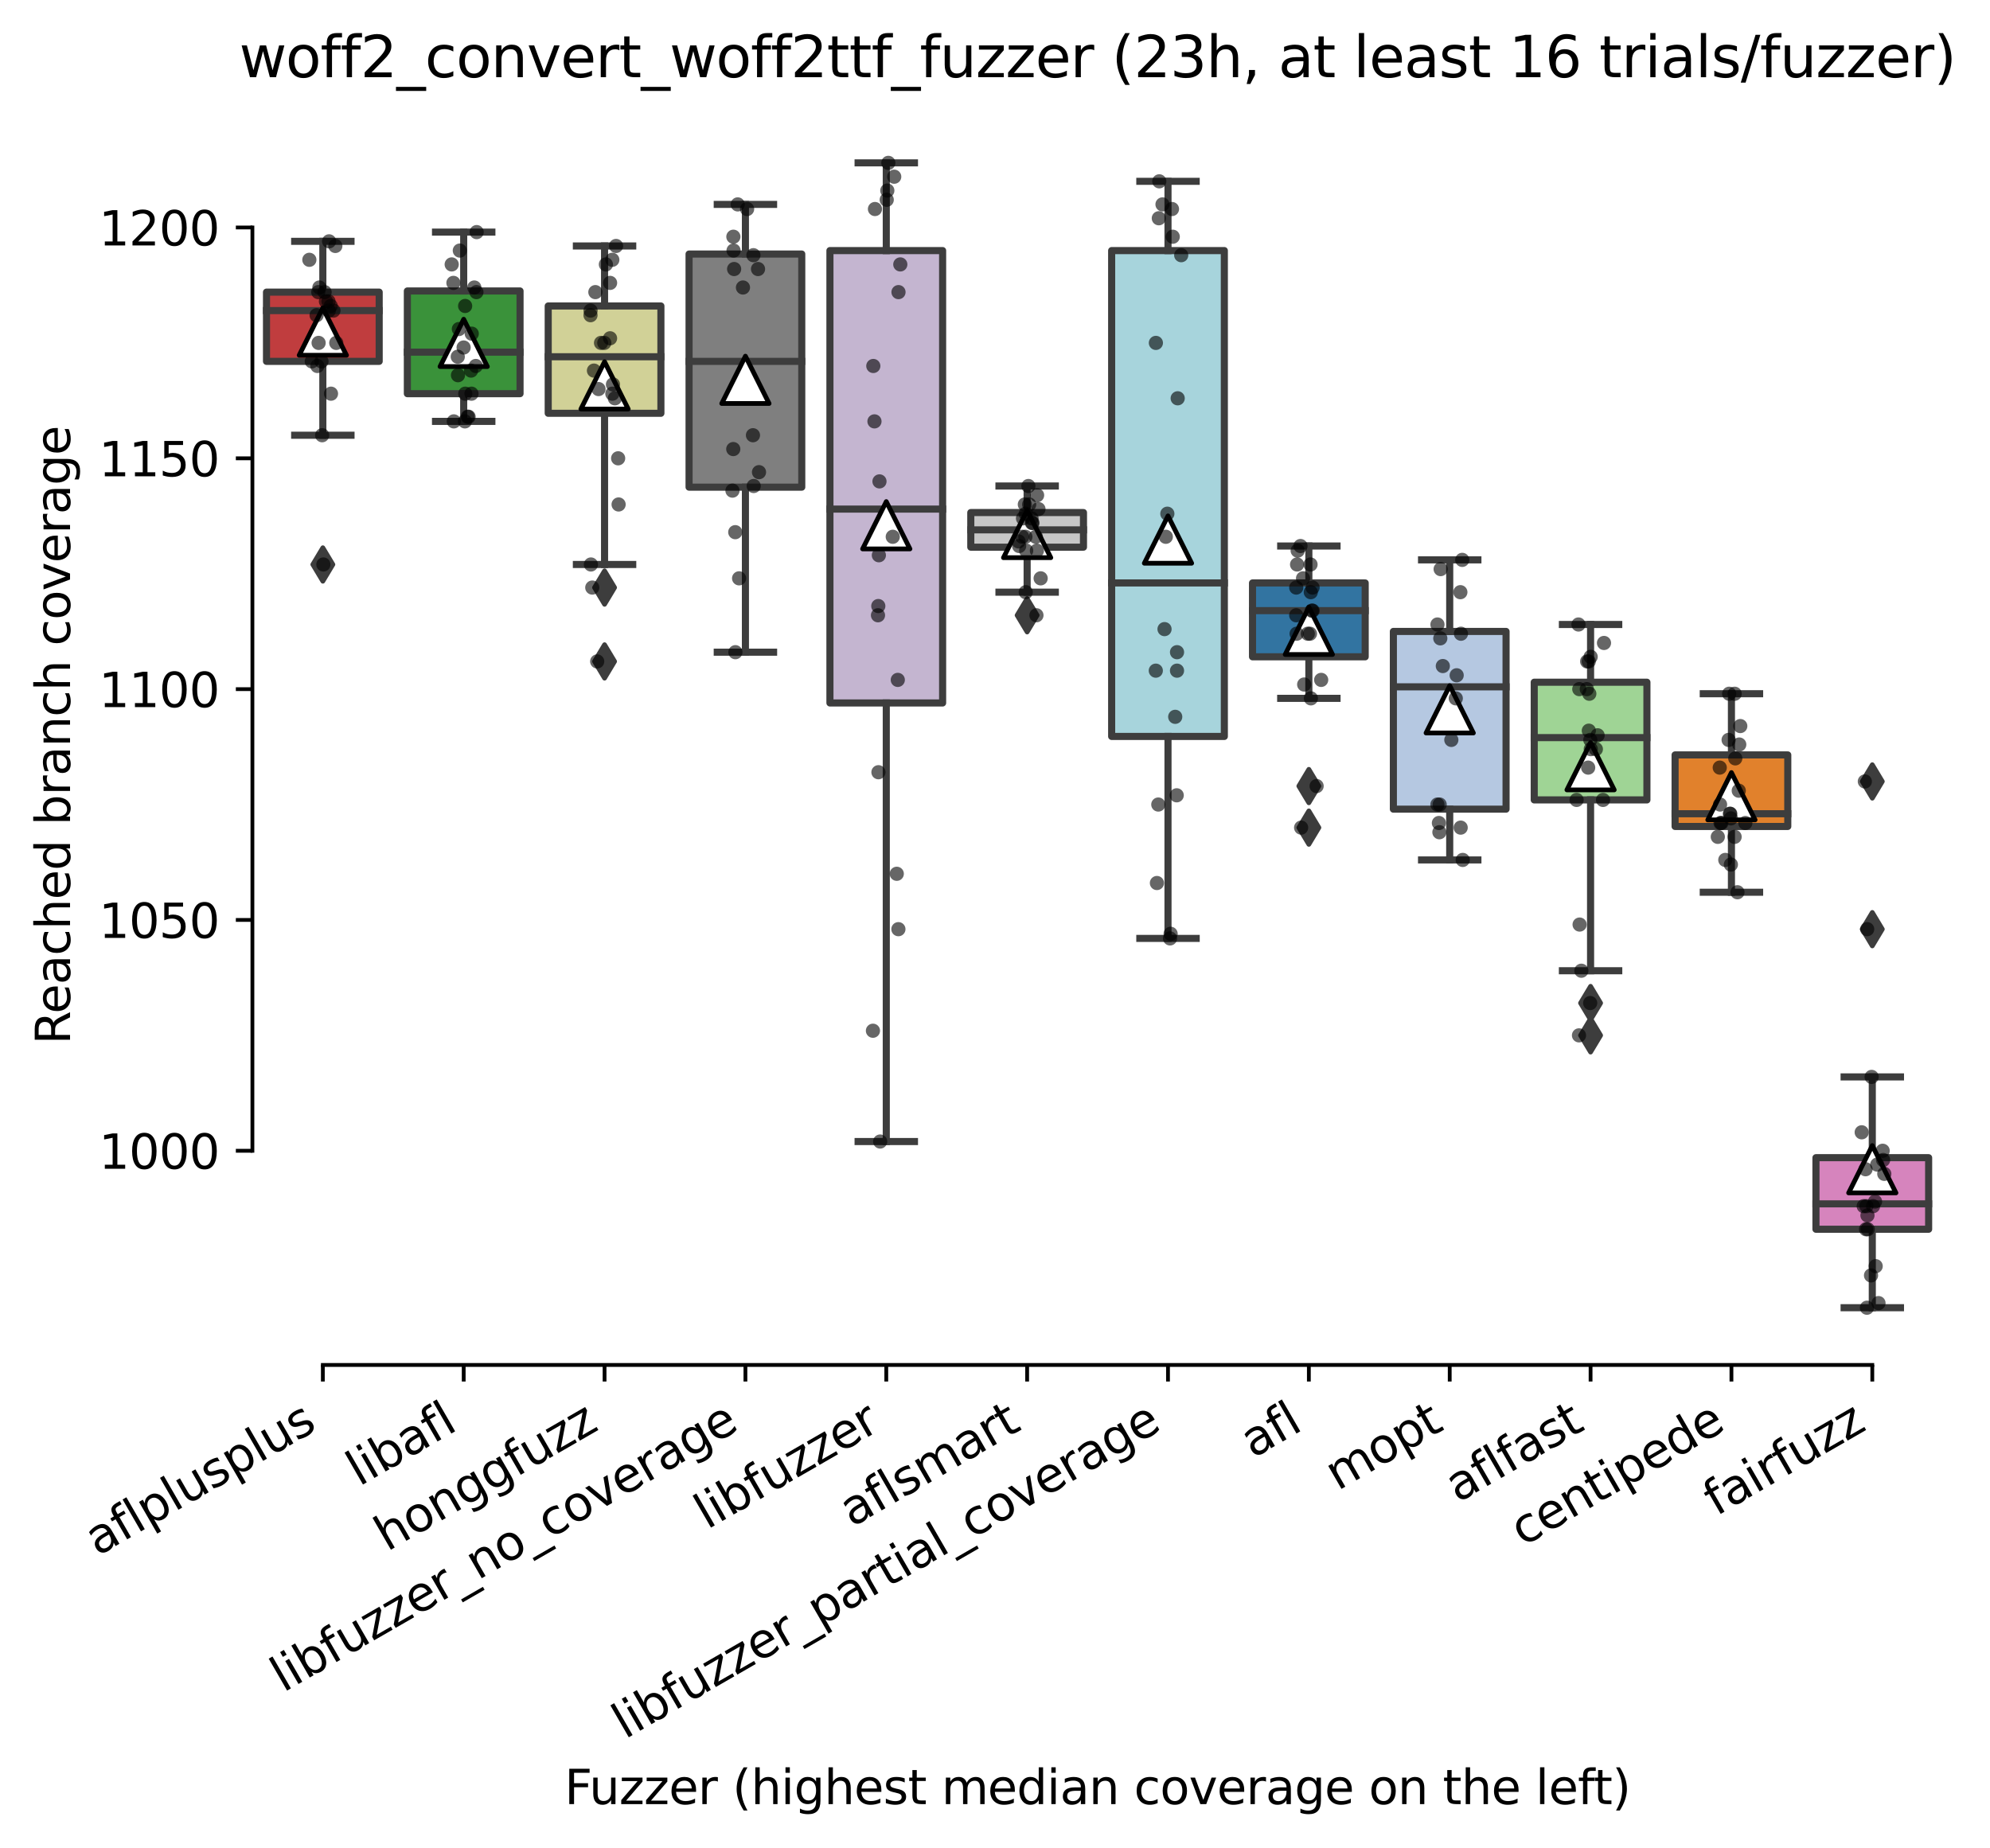 <?xml version="1.0" encoding="utf-8" standalone="no"?>
<!DOCTYPE svg PUBLIC "-//W3C//DTD SVG 1.1//EN"
  "http://www.w3.org/Graphics/SVG/1.1/DTD/svg11.dtd">
<svg xmlns:xlink="http://www.w3.org/1999/xlink" width="420.436pt" height="390.503pt" viewBox="0 0 420.436 390.503" xmlns="http://www.w3.org/2000/svg" version="1.1">
 <defs>
  <style type="text/css">*{stroke-linejoin: round; stroke-linecap: butt}</style>
 </defs>
 <g id="figure_1">
  <g id="patch_1">
   <path d="M 0 390.503 
L 420.436 390.503 
L 420.436 0 
L 0 0 
z
" style="fill: #ffffff"/>
  </g>
  <g id="axes_1">
   <g id="patch_2">
    <path d="M 53.328 288.43 
L 410.448 288.43 
L 410.448 22.318 
L 53.328 22.318 
z
" style="fill: #ffffff"/>
   </g>
   <g id="patch_3">
    <path d="M 56.304 76.36 
L 80.112 76.36 
L 80.112 61.728 
L 56.304 61.728 
L 56.304 76.36 
z
" clip-path="url(#p2444a71e9d)" style="fill: #c03d3e; stroke: #3d3d3d; stroke-width: 1.5; stroke-linejoin: miter"/>
   </g>
   <g id="patch_4">
    <path d="M 86.064 83.188 
L 109.872 83.188 
L 109.872 61.484 
L 86.064 61.484 
L 86.064 83.188 
z
" clip-path="url(#p2444a71e9d)" style="fill: #3a923a; stroke: #3d3d3d; stroke-width: 1.5; stroke-linejoin: miter"/>
   </g>
   <g id="patch_5">
    <path d="M 115.824 87.334 
L 139.632 87.334 
L 139.632 64.654 
L 115.824 64.654 
L 115.824 87.334 
z
" clip-path="url(#p2444a71e9d)" style="fill: #d1d197; stroke: #3d3d3d; stroke-width: 1.5; stroke-linejoin: miter"/>
   </g>
   <g id="patch_6">
    <path d="M 145.584 102.942 
L 169.392 102.942 
L 169.392 53.68 
L 145.584 53.68 
L 145.584 102.942 
z
" clip-path="url(#p2444a71e9d)" style="fill: #7f7f7f; stroke: #3d3d3d; stroke-width: 1.5; stroke-linejoin: miter"/>
   </g>
   <g id="patch_7">
    <path d="M 175.344 148.546 
L 199.152 148.546 
L 199.152 52.948 
L 175.344 52.948 
L 175.344 148.546 
z
" clip-path="url(#p2444a71e9d)" style="fill: #c4b5d0; stroke: #3d3d3d; stroke-width: 1.5; stroke-linejoin: miter"/>
   </g>
   <g id="patch_8">
    <path d="M 205.104 115.623 
L 228.912 115.623 
L 228.912 108.307 
L 205.104 108.307 
L 205.104 115.623 
z
" clip-path="url(#p2444a71e9d)" style="fill: #c7c7c7; stroke: #3d3d3d; stroke-width: 1.5; stroke-linejoin: miter"/>
   </g>
   <g id="patch_9">
    <path d="M 234.864 155.618 
L 258.672 155.618 
L 258.672 52.948 
L 234.864 52.948 
L 234.864 155.618 
z
" clip-path="url(#p2444a71e9d)" style="fill: #a7d4dc; stroke: #3d3d3d; stroke-width: 1.5; stroke-linejoin: miter"/>
   </g>
   <g id="patch_10">
    <path d="M 264.624 138.791 
L 288.432 138.791 
L 288.432 123.183 
L 264.624 123.183 
L 264.624 138.791 
z
" clip-path="url(#p2444a71e9d)" style="fill: #3274a1; stroke: #3d3d3d; stroke-width: 1.5; stroke-linejoin: miter"/>
   </g>
   <g id="patch_11">
    <path d="M 294.384 170.982 
L 318.192 170.982 
L 318.192 133.426 
L 294.384 133.426 
L 294.384 170.982 
z
" clip-path="url(#p2444a71e9d)" style="fill: #b5c8e1; stroke: #3d3d3d; stroke-width: 1.5; stroke-linejoin: miter"/>
   </g>
   <g id="patch_12">
    <path d="M 324.144 169.031 
L 347.952 169.031 
L 347.952 144.156 
L 324.144 144.156 
L 324.144 169.031 
z
" clip-path="url(#p2444a71e9d)" style="fill: #9fd495; stroke: #3d3d3d; stroke-width: 1.5; stroke-linejoin: miter"/>
   </g>
   <g id="patch_13">
    <path d="M 353.904 174.64 
L 377.712 174.64 
L 377.712 159.52 
L 353.904 159.52 
L 353.904 174.64 
z
" clip-path="url(#p2444a71e9d)" style="fill: #e1812c; stroke: #3d3d3d; stroke-width: 1.5; stroke-linejoin: miter"/>
   </g>
   <g id="patch_14">
    <path d="M 383.664 259.751 
L 407.472 259.751 
L 407.472 244.631 
L 383.664 244.631 
L 383.664 259.751 
z
" clip-path="url(#p2444a71e9d)" style="fill: #d684bd; stroke: #3d3d3d; stroke-width: 1.5; stroke-linejoin: miter"/>
   </g>
   <g id="matplotlib.axis_1">
    <g id="xtick_1">
     <g id="line2d_1">
      <defs>
       <path id="mb0be3a756e" d="M 0 0 
L 0 3.5 
" style="stroke: #000000; stroke-width: 0.8"/>
      </defs>
      <g>
       <use xlink:href="#mb0be3a756e" x="68.208" y="288.43" style="stroke: #000000; stroke-width: 0.8"/>
      </g>
     </g>
     <g id="text_1">
      <!-- aflplusplus -->
      <g transform="translate(20.599 328.897) rotate(-30) scale(0.1 -0.1)">
       <defs>
        <path id="DejaVuSans-61" d="M 2194 1759 
Q 1497 1759 1228 1600 
Q 959 1441 959 1056 
Q 959 750 1161 570 
Q 1363 391 1709 391 
Q 2188 391 2477 730 
Q 2766 1069 2766 1631 
L 2766 1759 
L 2194 1759 
z
M 3341 1997 
L 3341 0 
L 2766 0 
L 2766 531 
Q 2569 213 2275 61 
Q 1981 -91 1556 -91 
Q 1019 -91 701 211 
Q 384 513 384 1019 
Q 384 1609 779 1909 
Q 1175 2209 1959 2209 
L 2766 2209 
L 2766 2266 
Q 2766 2663 2505 2880 
Q 2244 3097 1772 3097 
Q 1472 3097 1187 3025 
Q 903 2953 641 2809 
L 641 3341 
Q 956 3463 1253 3523 
Q 1550 3584 1831 3584 
Q 2591 3584 2966 3190 
Q 3341 2797 3341 1997 
z
" transform="scale(0.016)"/>
        <path id="DejaVuSans-66" d="M 2375 4863 
L 2375 4384 
L 1825 4384 
Q 1516 4384 1395 4259 
Q 1275 4134 1275 3809 
L 1275 3500 
L 2222 3500 
L 2222 3053 
L 1275 3053 
L 1275 0 
L 697 0 
L 697 3053 
L 147 3053 
L 147 3500 
L 697 3500 
L 697 3744 
Q 697 4328 969 4595 
Q 1241 4863 1831 4863 
L 2375 4863 
z
" transform="scale(0.016)"/>
        <path id="DejaVuSans-6c" d="M 603 4863 
L 1178 4863 
L 1178 0 
L 603 0 
L 603 4863 
z
" transform="scale(0.016)"/>
        <path id="DejaVuSans-70" d="M 1159 525 
L 1159 -1331 
L 581 -1331 
L 581 3500 
L 1159 3500 
L 1159 2969 
Q 1341 3281 1617 3432 
Q 1894 3584 2278 3584 
Q 2916 3584 3314 3078 
Q 3713 2572 3713 1747 
Q 3713 922 3314 415 
Q 2916 -91 2278 -91 
Q 1894 -91 1617 61 
Q 1341 213 1159 525 
z
M 3116 1747 
Q 3116 2381 2855 2742 
Q 2594 3103 2138 3103 
Q 1681 3103 1420 2742 
Q 1159 2381 1159 1747 
Q 1159 1113 1420 752 
Q 1681 391 2138 391 
Q 2594 391 2855 752 
Q 3116 1113 3116 1747 
z
" transform="scale(0.016)"/>
        <path id="DejaVuSans-75" d="M 544 1381 
L 544 3500 
L 1119 3500 
L 1119 1403 
Q 1119 906 1312 657 
Q 1506 409 1894 409 
Q 2359 409 2629 706 
Q 2900 1003 2900 1516 
L 2900 3500 
L 3475 3500 
L 3475 0 
L 2900 0 
L 2900 538 
Q 2691 219 2414 64 
Q 2138 -91 1772 -91 
Q 1169 -91 856 284 
Q 544 659 544 1381 
z
M 1991 3584 
L 1991 3584 
z
" transform="scale(0.016)"/>
        <path id="DejaVuSans-73" d="M 2834 3397 
L 2834 2853 
Q 2591 2978 2328 3040 
Q 2066 3103 1784 3103 
Q 1356 3103 1142 2972 
Q 928 2841 928 2578 
Q 928 2378 1081 2264 
Q 1234 2150 1697 2047 
L 1894 2003 
Q 2506 1872 2764 1633 
Q 3022 1394 3022 966 
Q 3022 478 2636 193 
Q 2250 -91 1575 -91 
Q 1294 -91 989 -36 
Q 684 19 347 128 
L 347 722 
Q 666 556 975 473 
Q 1284 391 1588 391 
Q 1994 391 2212 530 
Q 2431 669 2431 922 
Q 2431 1156 2273 1281 
Q 2116 1406 1581 1522 
L 1381 1569 
Q 847 1681 609 1914 
Q 372 2147 372 2553 
Q 372 3047 722 3315 
Q 1072 3584 1716 3584 
Q 2034 3584 2315 3537 
Q 2597 3491 2834 3397 
z
" transform="scale(0.016)"/>
       </defs>
       <use xlink:href="#DejaVuSans-61"/>
       <use xlink:href="#DejaVuSans-66" x="61.279"/>
       <use xlink:href="#DejaVuSans-6c" x="96.484"/>
       <use xlink:href="#DejaVuSans-70" x="124.268"/>
       <use xlink:href="#DejaVuSans-6c" x="187.744"/>
       <use xlink:href="#DejaVuSans-75" x="215.527"/>
       <use xlink:href="#DejaVuSans-73" x="278.906"/>
       <use xlink:href="#DejaVuSans-70" x="331.006"/>
       <use xlink:href="#DejaVuSans-6c" x="394.482"/>
       <use xlink:href="#DejaVuSans-75" x="422.266"/>
       <use xlink:href="#DejaVuSans-73" x="485.645"/>
      </g>
     </g>
    </g>
    <g id="xtick_2">
     <g id="line2d_2">
      <g>
       <use xlink:href="#mb0be3a756e" x="97.968" y="288.43" style="stroke: #000000; stroke-width: 0.8"/>
      </g>
     </g>
     <g id="text_2">
      <!-- libafl -->
      <g transform="translate(75.857 314.176) rotate(-30) scale(0.1 -0.1)">
       <defs>
        <path id="DejaVuSans-69" d="M 603 3500 
L 1178 3500 
L 1178 0 
L 603 0 
L 603 3500 
z
M 603 4863 
L 1178 4863 
L 1178 4134 
L 603 4134 
L 603 4863 
z
" transform="scale(0.016)"/>
        <path id="DejaVuSans-62" d="M 3116 1747 
Q 3116 2381 2855 2742 
Q 2594 3103 2138 3103 
Q 1681 3103 1420 2742 
Q 1159 2381 1159 1747 
Q 1159 1113 1420 752 
Q 1681 391 2138 391 
Q 2594 391 2855 752 
Q 3116 1113 3116 1747 
z
M 1159 2969 
Q 1341 3281 1617 3432 
Q 1894 3584 2278 3584 
Q 2916 3584 3314 3078 
Q 3713 2572 3713 1747 
Q 3713 922 3314 415 
Q 2916 -91 2278 -91 
Q 1894 -91 1617 61 
Q 1341 213 1159 525 
L 1159 0 
L 581 0 
L 581 4863 
L 1159 4863 
L 1159 2969 
z
" transform="scale(0.016)"/>
       </defs>
       <use xlink:href="#DejaVuSans-6c"/>
       <use xlink:href="#DejaVuSans-69" x="27.783"/>
       <use xlink:href="#DejaVuSans-62" x="55.566"/>
       <use xlink:href="#DejaVuSans-61" x="119.043"/>
       <use xlink:href="#DejaVuSans-66" x="180.322"/>
       <use xlink:href="#DejaVuSans-6c" x="215.527"/>
      </g>
     </g>
    </g>
    <g id="xtick_3">
     <g id="line2d_3">
      <g>
       <use xlink:href="#mb0be3a756e" x="127.728" y="288.43" style="stroke: #000000; stroke-width: 0.8"/>
      </g>
     </g>
     <g id="text_3">
      <!-- honggfuzz -->
      <g transform="translate(81.789 327.933) rotate(-30) scale(0.1 -0.1)">
       <defs>
        <path id="DejaVuSans-68" d="M 3513 2113 
L 3513 0 
L 2938 0 
L 2938 2094 
Q 2938 2591 2744 2837 
Q 2550 3084 2163 3084 
Q 1697 3084 1428 2787 
Q 1159 2491 1159 1978 
L 1159 0 
L 581 0 
L 581 4863 
L 1159 4863 
L 1159 2956 
Q 1366 3272 1645 3428 
Q 1925 3584 2291 3584 
Q 2894 3584 3203 3211 
Q 3513 2838 3513 2113 
z
" transform="scale(0.016)"/>
        <path id="DejaVuSans-6f" d="M 1959 3097 
Q 1497 3097 1228 2736 
Q 959 2375 959 1747 
Q 959 1119 1226 758 
Q 1494 397 1959 397 
Q 2419 397 2687 759 
Q 2956 1122 2956 1747 
Q 2956 2369 2687 2733 
Q 2419 3097 1959 3097 
z
M 1959 3584 
Q 2709 3584 3137 3096 
Q 3566 2609 3566 1747 
Q 3566 888 3137 398 
Q 2709 -91 1959 -91 
Q 1206 -91 779 398 
Q 353 888 353 1747 
Q 353 2609 779 3096 
Q 1206 3584 1959 3584 
z
" transform="scale(0.016)"/>
        <path id="DejaVuSans-6e" d="M 3513 2113 
L 3513 0 
L 2938 0 
L 2938 2094 
Q 2938 2591 2744 2837 
Q 2550 3084 2163 3084 
Q 1697 3084 1428 2787 
Q 1159 2491 1159 1978 
L 1159 0 
L 581 0 
L 581 3500 
L 1159 3500 
L 1159 2956 
Q 1366 3272 1645 3428 
Q 1925 3584 2291 3584 
Q 2894 3584 3203 3211 
Q 3513 2838 3513 2113 
z
" transform="scale(0.016)"/>
        <path id="DejaVuSans-67" d="M 2906 1791 
Q 2906 2416 2648 2759 
Q 2391 3103 1925 3103 
Q 1463 3103 1205 2759 
Q 947 2416 947 1791 
Q 947 1169 1205 825 
Q 1463 481 1925 481 
Q 2391 481 2648 825 
Q 2906 1169 2906 1791 
z
M 3481 434 
Q 3481 -459 3084 -895 
Q 2688 -1331 1869 -1331 
Q 1566 -1331 1297 -1286 
Q 1028 -1241 775 -1147 
L 775 -588 
Q 1028 -725 1275 -790 
Q 1522 -856 1778 -856 
Q 2344 -856 2625 -561 
Q 2906 -266 2906 331 
L 2906 616 
Q 2728 306 2450 153 
Q 2172 0 1784 0 
Q 1141 0 747 490 
Q 353 981 353 1791 
Q 353 2603 747 3093 
Q 1141 3584 1784 3584 
Q 2172 3584 2450 3431 
Q 2728 3278 2906 2969 
L 2906 3500 
L 3481 3500 
L 3481 434 
z
" transform="scale(0.016)"/>
        <path id="DejaVuSans-7a" d="M 353 3500 
L 3084 3500 
L 3084 2975 
L 922 459 
L 3084 459 
L 3084 0 
L 275 0 
L 275 525 
L 2438 3041 
L 353 3041 
L 353 3500 
z
" transform="scale(0.016)"/>
       </defs>
       <use xlink:href="#DejaVuSans-68"/>
       <use xlink:href="#DejaVuSans-6f" x="63.379"/>
       <use xlink:href="#DejaVuSans-6e" x="124.561"/>
       <use xlink:href="#DejaVuSans-67" x="187.939"/>
       <use xlink:href="#DejaVuSans-67" x="251.416"/>
       <use xlink:href="#DejaVuSans-66" x="314.893"/>
       <use xlink:href="#DejaVuSans-75" x="350.098"/>
       <use xlink:href="#DejaVuSans-7a" x="413.477"/>
       <use xlink:href="#DejaVuSans-7a" x="465.967"/>
      </g>
     </g>
    </g>
    <g id="xtick_4">
     <g id="line2d_4">
      <g>
       <use xlink:href="#mb0be3a756e" x="157.488" y="288.43" style="stroke: #000000; stroke-width: 0.8"/>
      </g>
     </g>
     <g id="text_4">
      <!-- libfuzzer_no_coverage -->
      <g transform="translate(59.826 357.715) rotate(-30) scale(0.1 -0.1)">
       <defs>
        <path id="DejaVuSans-65" d="M 3597 1894 
L 3597 1613 
L 953 1613 
Q 991 1019 1311 708 
Q 1631 397 2203 397 
Q 2534 397 2845 478 
Q 3156 559 3463 722 
L 3463 178 
Q 3153 47 2828 -22 
Q 2503 -91 2169 -91 
Q 1331 -91 842 396 
Q 353 884 353 1716 
Q 353 2575 817 3079 
Q 1281 3584 2069 3584 
Q 2775 3584 3186 3129 
Q 3597 2675 3597 1894 
z
M 3022 2063 
Q 3016 2534 2758 2815 
Q 2500 3097 2075 3097 
Q 1594 3097 1305 2825 
Q 1016 2553 972 2059 
L 3022 2063 
z
" transform="scale(0.016)"/>
        <path id="DejaVuSans-72" d="M 2631 2963 
Q 2534 3019 2420 3045 
Q 2306 3072 2169 3072 
Q 1681 3072 1420 2755 
Q 1159 2438 1159 1844 
L 1159 0 
L 581 0 
L 581 3500 
L 1159 3500 
L 1159 2956 
Q 1341 3275 1631 3429 
Q 1922 3584 2338 3584 
Q 2397 3584 2469 3576 
Q 2541 3569 2628 3553 
L 2631 2963 
z
" transform="scale(0.016)"/>
        <path id="DejaVuSans-5f" d="M 3263 -1063 
L 3263 -1509 
L -63 -1509 
L -63 -1063 
L 3263 -1063 
z
" transform="scale(0.016)"/>
        <path id="DejaVuSans-63" d="M 3122 3366 
L 3122 2828 
Q 2878 2963 2633 3030 
Q 2388 3097 2138 3097 
Q 1578 3097 1268 2742 
Q 959 2388 959 1747 
Q 959 1106 1268 751 
Q 1578 397 2138 397 
Q 2388 397 2633 464 
Q 2878 531 3122 666 
L 3122 134 
Q 2881 22 2623 -34 
Q 2366 -91 2075 -91 
Q 1284 -91 818 406 
Q 353 903 353 1747 
Q 353 2603 823 3093 
Q 1294 3584 2113 3584 
Q 2378 3584 2631 3529 
Q 2884 3475 3122 3366 
z
" transform="scale(0.016)"/>
        <path id="DejaVuSans-76" d="M 191 3500 
L 800 3500 
L 1894 563 
L 2988 3500 
L 3597 3500 
L 2284 0 
L 1503 0 
L 191 3500 
z
" transform="scale(0.016)"/>
       </defs>
       <use xlink:href="#DejaVuSans-6c"/>
       <use xlink:href="#DejaVuSans-69" x="27.783"/>
       <use xlink:href="#DejaVuSans-62" x="55.566"/>
       <use xlink:href="#DejaVuSans-66" x="119.043"/>
       <use xlink:href="#DejaVuSans-75" x="154.248"/>
       <use xlink:href="#DejaVuSans-7a" x="217.627"/>
       <use xlink:href="#DejaVuSans-7a" x="270.117"/>
       <use xlink:href="#DejaVuSans-65" x="322.607"/>
       <use xlink:href="#DejaVuSans-72" x="384.131"/>
       <use xlink:href="#DejaVuSans-5f" x="425.244"/>
       <use xlink:href="#DejaVuSans-6e" x="475.244"/>
       <use xlink:href="#DejaVuSans-6f" x="538.623"/>
       <use xlink:href="#DejaVuSans-5f" x="599.805"/>
       <use xlink:href="#DejaVuSans-63" x="649.805"/>
       <use xlink:href="#DejaVuSans-6f" x="704.785"/>
       <use xlink:href="#DejaVuSans-76" x="765.967"/>
       <use xlink:href="#DejaVuSans-65" x="825.146"/>
       <use xlink:href="#DejaVuSans-72" x="886.67"/>
       <use xlink:href="#DejaVuSans-61" x="927.783"/>
       <use xlink:href="#DejaVuSans-67" x="989.062"/>
       <use xlink:href="#DejaVuSans-65" x="1052.539"/>
      </g>
     </g>
    </g>
    <g id="xtick_5">
     <g id="line2d_5">
      <g>
       <use xlink:href="#mb0be3a756e" x="187.248" y="288.43" style="stroke: #000000; stroke-width: 0.8"/>
      </g>
     </g>
     <g id="text_5">
      <!-- libfuzzer -->
      <g transform="translate(149.382 323.272) rotate(-30) scale(0.1 -0.1)">
       <use xlink:href="#DejaVuSans-6c"/>
       <use xlink:href="#DejaVuSans-69" x="27.783"/>
       <use xlink:href="#DejaVuSans-62" x="55.566"/>
       <use xlink:href="#DejaVuSans-66" x="119.043"/>
       <use xlink:href="#DejaVuSans-75" x="154.248"/>
       <use xlink:href="#DejaVuSans-7a" x="217.627"/>
       <use xlink:href="#DejaVuSans-7a" x="270.117"/>
       <use xlink:href="#DejaVuSans-65" x="322.607"/>
       <use xlink:href="#DejaVuSans-72" x="384.131"/>
      </g>
     </g>
    </g>
    <g id="xtick_6">
     <g id="line2d_6">
      <g>
       <use xlink:href="#mb0be3a756e" x="217.008" y="288.43" style="stroke: #000000; stroke-width: 0.8"/>
      </g>
     </g>
     <g id="text_6">
      <!-- aflsmart -->
      <g transform="translate(179.997 322.779) rotate(-30) scale(0.1 -0.1)">
       <defs>
        <path id="DejaVuSans-6d" d="M 3328 2828 
Q 3544 3216 3844 3400 
Q 4144 3584 4550 3584 
Q 5097 3584 5394 3201 
Q 5691 2819 5691 2113 
L 5691 0 
L 5113 0 
L 5113 2094 
Q 5113 2597 4934 2840 
Q 4756 3084 4391 3084 
Q 3944 3084 3684 2787 
Q 3425 2491 3425 1978 
L 3425 0 
L 2847 0 
L 2847 2094 
Q 2847 2600 2669 2842 
Q 2491 3084 2119 3084 
Q 1678 3084 1418 2786 
Q 1159 2488 1159 1978 
L 1159 0 
L 581 0 
L 581 3500 
L 1159 3500 
L 1159 2956 
Q 1356 3278 1631 3431 
Q 1906 3584 2284 3584 
Q 2666 3584 2933 3390 
Q 3200 3197 3328 2828 
z
" transform="scale(0.016)"/>
        <path id="DejaVuSans-74" d="M 1172 4494 
L 1172 3500 
L 2356 3500 
L 2356 3053 
L 1172 3053 
L 1172 1153 
Q 1172 725 1289 603 
Q 1406 481 1766 481 
L 2356 481 
L 2356 0 
L 1766 0 
Q 1100 0 847 248 
Q 594 497 594 1153 
L 594 3053 
L 172 3053 
L 172 3500 
L 594 3500 
L 594 4494 
L 1172 4494 
z
" transform="scale(0.016)"/>
       </defs>
       <use xlink:href="#DejaVuSans-61"/>
       <use xlink:href="#DejaVuSans-66" x="61.279"/>
       <use xlink:href="#DejaVuSans-6c" x="96.484"/>
       <use xlink:href="#DejaVuSans-73" x="124.268"/>
       <use xlink:href="#DejaVuSans-6d" x="176.367"/>
       <use xlink:href="#DejaVuSans-61" x="273.779"/>
       <use xlink:href="#DejaVuSans-72" x="335.059"/>
       <use xlink:href="#DejaVuSans-74" x="376.172"/>
      </g>
     </g>
    </g>
    <g id="xtick_7">
     <g id="line2d_7">
      <g>
       <use xlink:href="#mb0be3a756e" x="246.768" y="288.43" style="stroke: #000000; stroke-width: 0.8"/>
      </g>
     </g>
     <g id="text_7">
      <!-- libfuzzer_partial_coverage -->
      <g transform="translate(132.014 367.583) rotate(-30) scale(0.1 -0.1)">
       <use xlink:href="#DejaVuSans-6c"/>
       <use xlink:href="#DejaVuSans-69" x="27.783"/>
       <use xlink:href="#DejaVuSans-62" x="55.566"/>
       <use xlink:href="#DejaVuSans-66" x="119.043"/>
       <use xlink:href="#DejaVuSans-75" x="154.248"/>
       <use xlink:href="#DejaVuSans-7a" x="217.627"/>
       <use xlink:href="#DejaVuSans-7a" x="270.117"/>
       <use xlink:href="#DejaVuSans-65" x="322.607"/>
       <use xlink:href="#DejaVuSans-72" x="384.131"/>
       <use xlink:href="#DejaVuSans-5f" x="425.244"/>
       <use xlink:href="#DejaVuSans-70" x="475.244"/>
       <use xlink:href="#DejaVuSans-61" x="538.721"/>
       <use xlink:href="#DejaVuSans-72" x="600"/>
       <use xlink:href="#DejaVuSans-74" x="641.113"/>
       <use xlink:href="#DejaVuSans-69" x="680.322"/>
       <use xlink:href="#DejaVuSans-61" x="708.105"/>
       <use xlink:href="#DejaVuSans-6c" x="769.385"/>
       <use xlink:href="#DejaVuSans-5f" x="797.168"/>
       <use xlink:href="#DejaVuSans-63" x="847.168"/>
       <use xlink:href="#DejaVuSans-6f" x="902.148"/>
       <use xlink:href="#DejaVuSans-76" x="963.33"/>
       <use xlink:href="#DejaVuSans-65" x="1022.51"/>
       <use xlink:href="#DejaVuSans-72" x="1084.033"/>
       <use xlink:href="#DejaVuSans-61" x="1125.146"/>
       <use xlink:href="#DejaVuSans-67" x="1186.426"/>
       <use xlink:href="#DejaVuSans-65" x="1249.902"/>
      </g>
     </g>
    </g>
    <g id="xtick_8">
     <g id="line2d_8">
      <g>
       <use xlink:href="#mb0be3a756e" x="276.528" y="288.43" style="stroke: #000000; stroke-width: 0.8"/>
      </g>
     </g>
     <g id="text_8">
      <!-- afl -->
      <g transform="translate(264.727 308.224) rotate(-30) scale(0.1 -0.1)">
       <use xlink:href="#DejaVuSans-61"/>
       <use xlink:href="#DejaVuSans-66" x="61.279"/>
       <use xlink:href="#DejaVuSans-6c" x="96.484"/>
      </g>
     </g>
    </g>
    <g id="xtick_9">
     <g id="line2d_9">
      <g>
       <use xlink:href="#mb0be3a756e" x="306.288" y="288.43" style="stroke: #000000; stroke-width: 0.8"/>
      </g>
     </g>
     <g id="text_9">
      <!-- mopt -->
      <g transform="translate(282.621 315.075) rotate(-30) scale(0.1 -0.1)">
       <use xlink:href="#DejaVuSans-6d"/>
       <use xlink:href="#DejaVuSans-6f" x="97.412"/>
       <use xlink:href="#DejaVuSans-70" x="158.594"/>
       <use xlink:href="#DejaVuSans-74" x="222.07"/>
      </g>
     </g>
    </g>
    <g id="xtick_10">
     <g id="line2d_10">
      <g>
       <use xlink:href="#mb0be3a756e" x="336.048" y="288.43" style="stroke: #000000; stroke-width: 0.8"/>
      </g>
     </g>
     <g id="text_10">
      <!-- aflfast -->
      <g transform="translate(307.984 317.613) rotate(-30) scale(0.1 -0.1)">
       <use xlink:href="#DejaVuSans-61"/>
       <use xlink:href="#DejaVuSans-66" x="61.279"/>
       <use xlink:href="#DejaVuSans-6c" x="96.484"/>
       <use xlink:href="#DejaVuSans-66" x="124.268"/>
       <use xlink:href="#DejaVuSans-61" x="159.473"/>
       <use xlink:href="#DejaVuSans-73" x="220.752"/>
       <use xlink:href="#DejaVuSans-74" x="272.852"/>
      </g>
     </g>
    </g>
    <g id="xtick_11">
     <g id="line2d_11">
      <g>
       <use xlink:href="#mb0be3a756e" x="365.808" y="288.43" style="stroke: #000000; stroke-width: 0.8"/>
      </g>
     </g>
     <g id="text_11">
      <!-- centipede -->
      <g transform="translate(321.735 326.856) rotate(-30) scale(0.1 -0.1)">
       <defs>
        <path id="DejaVuSans-64" d="M 2906 2969 
L 2906 4863 
L 3481 4863 
L 3481 0 
L 2906 0 
L 2906 525 
Q 2725 213 2448 61 
Q 2172 -91 1784 -91 
Q 1150 -91 751 415 
Q 353 922 353 1747 
Q 353 2572 751 3078 
Q 1150 3584 1784 3584 
Q 2172 3584 2448 3432 
Q 2725 3281 2906 2969 
z
M 947 1747 
Q 947 1113 1208 752 
Q 1469 391 1925 391 
Q 2381 391 2643 752 
Q 2906 1113 2906 1747 
Q 2906 2381 2643 2742 
Q 2381 3103 1925 3103 
Q 1469 3103 1208 2742 
Q 947 2381 947 1747 
z
" transform="scale(0.016)"/>
       </defs>
       <use xlink:href="#DejaVuSans-63"/>
       <use xlink:href="#DejaVuSans-65" x="54.98"/>
       <use xlink:href="#DejaVuSans-6e" x="116.504"/>
       <use xlink:href="#DejaVuSans-74" x="179.883"/>
       <use xlink:href="#DejaVuSans-69" x="219.092"/>
       <use xlink:href="#DejaVuSans-70" x="246.875"/>
       <use xlink:href="#DejaVuSans-65" x="310.352"/>
       <use xlink:href="#DejaVuSans-64" x="371.875"/>
       <use xlink:href="#DejaVuSans-65" x="435.352"/>
      </g>
     </g>
    </g>
    <g id="xtick_12">
     <g id="line2d_12">
      <g>
       <use xlink:href="#mb0be3a756e" x="395.568" y="288.43" style="stroke: #000000; stroke-width: 0.8"/>
      </g>
     </g>
     <g id="text_12">
      <!-- fairfuzz -->
      <g transform="translate(362.579 320.457) rotate(-30) scale(0.1 -0.1)">
       <use xlink:href="#DejaVuSans-66"/>
       <use xlink:href="#DejaVuSans-61" x="35.205"/>
       <use xlink:href="#DejaVuSans-69" x="96.484"/>
       <use xlink:href="#DejaVuSans-72" x="124.268"/>
       <use xlink:href="#DejaVuSans-66" x="165.381"/>
       <use xlink:href="#DejaVuSans-75" x="200.586"/>
       <use xlink:href="#DejaVuSans-7a" x="263.965"/>
       <use xlink:href="#DejaVuSans-7a" x="316.455"/>
      </g>
     </g>
    </g>
    <g id="text_13">
     <!-- Fuzzer (highest median coverage on the left) -->
     <g transform="translate(119.27 381.224) scale(0.1 -0.1)">
      <defs>
       <path id="DejaVuSans-46" d="M 628 4666 
L 3309 4666 
L 3309 4134 
L 1259 4134 
L 1259 2759 
L 3109 2759 
L 3109 2228 
L 1259 2228 
L 1259 0 
L 628 0 
L 628 4666 
z
" transform="scale(0.016)"/>
       <path id="DejaVuSans-20" transform="scale(0.016)"/>
       <path id="DejaVuSans-28" d="M 1984 4856 
Q 1566 4138 1362 3434 
Q 1159 2731 1159 2009 
Q 1159 1288 1364 580 
Q 1569 -128 1984 -844 
L 1484 -844 
Q 1016 -109 783 600 
Q 550 1309 550 2009 
Q 550 2706 781 3412 
Q 1013 4119 1484 4856 
L 1984 4856 
z
" transform="scale(0.016)"/>
       <path id="DejaVuSans-29" d="M 513 4856 
L 1013 4856 
Q 1481 4119 1714 3412 
Q 1947 2706 1947 2009 
Q 1947 1309 1714 600 
Q 1481 -109 1013 -844 
L 513 -844 
Q 928 -128 1133 580 
Q 1338 1288 1338 2009 
Q 1338 2731 1133 3434 
Q 928 4138 513 4856 
z
" transform="scale(0.016)"/>
      </defs>
      <use xlink:href="#DejaVuSans-46"/>
      <use xlink:href="#DejaVuSans-75" x="52.02"/>
      <use xlink:href="#DejaVuSans-7a" x="115.398"/>
      <use xlink:href="#DejaVuSans-7a" x="167.889"/>
      <use xlink:href="#DejaVuSans-65" x="220.379"/>
      <use xlink:href="#DejaVuSans-72" x="281.902"/>
      <use xlink:href="#DejaVuSans-20" x="323.016"/>
      <use xlink:href="#DejaVuSans-28" x="354.803"/>
      <use xlink:href="#DejaVuSans-68" x="393.816"/>
      <use xlink:href="#DejaVuSans-69" x="457.195"/>
      <use xlink:href="#DejaVuSans-67" x="484.979"/>
      <use xlink:href="#DejaVuSans-68" x="548.455"/>
      <use xlink:href="#DejaVuSans-65" x="611.834"/>
      <use xlink:href="#DejaVuSans-73" x="673.357"/>
      <use xlink:href="#DejaVuSans-74" x="725.457"/>
      <use xlink:href="#DejaVuSans-20" x="764.666"/>
      <use xlink:href="#DejaVuSans-6d" x="796.453"/>
      <use xlink:href="#DejaVuSans-65" x="893.865"/>
      <use xlink:href="#DejaVuSans-64" x="955.389"/>
      <use xlink:href="#DejaVuSans-69" x="1018.865"/>
      <use xlink:href="#DejaVuSans-61" x="1046.648"/>
      <use xlink:href="#DejaVuSans-6e" x="1107.928"/>
      <use xlink:href="#DejaVuSans-20" x="1171.307"/>
      <use xlink:href="#DejaVuSans-63" x="1203.094"/>
      <use xlink:href="#DejaVuSans-6f" x="1258.074"/>
      <use xlink:href="#DejaVuSans-76" x="1319.256"/>
      <use xlink:href="#DejaVuSans-65" x="1378.436"/>
      <use xlink:href="#DejaVuSans-72" x="1439.959"/>
      <use xlink:href="#DejaVuSans-61" x="1481.072"/>
      <use xlink:href="#DejaVuSans-67" x="1542.352"/>
      <use xlink:href="#DejaVuSans-65" x="1605.828"/>
      <use xlink:href="#DejaVuSans-20" x="1667.352"/>
      <use xlink:href="#DejaVuSans-6f" x="1699.139"/>
      <use xlink:href="#DejaVuSans-6e" x="1760.32"/>
      <use xlink:href="#DejaVuSans-20" x="1823.699"/>
      <use xlink:href="#DejaVuSans-74" x="1855.486"/>
      <use xlink:href="#DejaVuSans-68" x="1894.695"/>
      <use xlink:href="#DejaVuSans-65" x="1958.074"/>
      <use xlink:href="#DejaVuSans-20" x="2019.598"/>
      <use xlink:href="#DejaVuSans-6c" x="2051.385"/>
      <use xlink:href="#DejaVuSans-65" x="2079.168"/>
      <use xlink:href="#DejaVuSans-66" x="2140.691"/>
      <use xlink:href="#DejaVuSans-74" x="2174.146"/>
      <use xlink:href="#DejaVuSans-29" x="2213.355"/>
     </g>
    </g>
   </g>
   <g id="matplotlib.axis_2">
    <g id="ytick_1">
     <g id="line2d_13">
      <defs>
       <path id="m320f941a4c" d="M 0 0 
L -3.5 0 
" style="stroke: #000000; stroke-width: 0.8"/>
      </defs>
      <g>
       <use xlink:href="#m320f941a4c" x="53.328" y="243.168" style="stroke: #000000; stroke-width: 0.8"/>
      </g>
     </g>
     <g id="text_14">
      <!-- 1000 -->
      <g transform="translate(20.878 246.967) scale(0.1 -0.1)">
       <defs>
        <path id="DejaVuSans-31" d="M 794 531 
L 1825 531 
L 1825 4091 
L 703 3866 
L 703 4441 
L 1819 4666 
L 2450 4666 
L 2450 531 
L 3481 531 
L 3481 0 
L 794 0 
L 794 531 
z
" transform="scale(0.016)"/>
        <path id="DejaVuSans-30" d="M 2034 4250 
Q 1547 4250 1301 3770 
Q 1056 3291 1056 2328 
Q 1056 1369 1301 889 
Q 1547 409 2034 409 
Q 2525 409 2770 889 
Q 3016 1369 3016 2328 
Q 3016 3291 2770 3770 
Q 2525 4250 2034 4250 
z
M 2034 4750 
Q 2819 4750 3233 4129 
Q 3647 3509 3647 2328 
Q 3647 1150 3233 529 
Q 2819 -91 2034 -91 
Q 1250 -91 836 529 
Q 422 1150 422 2328 
Q 422 3509 836 4129 
Q 1250 4750 2034 4750 
z
" transform="scale(0.016)"/>
       </defs>
       <use xlink:href="#DejaVuSans-31"/>
       <use xlink:href="#DejaVuSans-30" x="63.623"/>
       <use xlink:href="#DejaVuSans-30" x="127.246"/>
       <use xlink:href="#DejaVuSans-30" x="190.869"/>
      </g>
     </g>
    </g>
    <g id="ytick_2">
     <g id="line2d_14">
      <g>
       <use xlink:href="#m320f941a4c" x="53.328" y="194.393" style="stroke: #000000; stroke-width: 0.8"/>
      </g>
     </g>
     <g id="text_15">
      <!-- 1050 -->
      <g transform="translate(20.878 198.193) scale(0.1 -0.1)">
       <defs>
        <path id="DejaVuSans-35" d="M 691 4666 
L 3169 4666 
L 3169 4134 
L 1269 4134 
L 1269 2991 
Q 1406 3038 1543 3061 
Q 1681 3084 1819 3084 
Q 2600 3084 3056 2656 
Q 3513 2228 3513 1497 
Q 3513 744 3044 326 
Q 2575 -91 1722 -91 
Q 1428 -91 1123 -41 
Q 819 9 494 109 
L 494 744 
Q 775 591 1075 516 
Q 1375 441 1709 441 
Q 2250 441 2565 725 
Q 2881 1009 2881 1497 
Q 2881 1984 2565 2268 
Q 2250 2553 1709 2553 
Q 1456 2553 1204 2497 
Q 953 2441 691 2322 
L 691 4666 
z
" transform="scale(0.016)"/>
       </defs>
       <use xlink:href="#DejaVuSans-31"/>
       <use xlink:href="#DejaVuSans-30" x="63.623"/>
       <use xlink:href="#DejaVuSans-35" x="127.246"/>
       <use xlink:href="#DejaVuSans-30" x="190.869"/>
      </g>
     </g>
    </g>
    <g id="ytick_3">
     <g id="line2d_15">
      <g>
       <use xlink:href="#m320f941a4c" x="53.328" y="145.619" style="stroke: #000000; stroke-width: 0.8"/>
      </g>
     </g>
     <g id="text_16">
      <!-- 1100 -->
      <g transform="translate(20.878 149.419) scale(0.1 -0.1)">
       <use xlink:href="#DejaVuSans-31"/>
       <use xlink:href="#DejaVuSans-31" x="63.623"/>
       <use xlink:href="#DejaVuSans-30" x="127.246"/>
       <use xlink:href="#DejaVuSans-30" x="190.869"/>
      </g>
     </g>
    </g>
    <g id="ytick_4">
     <g id="line2d_16">
      <g>
       <use xlink:href="#m320f941a4c" x="53.328" y="96.845" style="stroke: #000000; stroke-width: 0.8"/>
      </g>
     </g>
     <g id="text_17">
      <!-- 1150 -->
      <g transform="translate(20.878 100.644) scale(0.1 -0.1)">
       <use xlink:href="#DejaVuSans-31"/>
       <use xlink:href="#DejaVuSans-31" x="63.623"/>
       <use xlink:href="#DejaVuSans-35" x="127.246"/>
       <use xlink:href="#DejaVuSans-30" x="190.869"/>
      </g>
     </g>
    </g>
    <g id="ytick_5">
     <g id="line2d_17">
      <g>
       <use xlink:href="#m320f941a4c" x="53.328" y="48.071" style="stroke: #000000; stroke-width: 0.8"/>
      </g>
     </g>
     <g id="text_18">
      <!-- 1200 -->
      <g transform="translate(20.878 51.87) scale(0.1 -0.1)">
       <defs>
        <path id="DejaVuSans-32" d="M 1228 531 
L 3431 531 
L 3431 0 
L 469 0 
L 469 531 
Q 828 903 1448 1529 
Q 2069 2156 2228 2338 
Q 2531 2678 2651 2914 
Q 2772 3150 2772 3378 
Q 2772 3750 2511 3984 
Q 2250 4219 1831 4219 
Q 1534 4219 1204 4116 
Q 875 4013 500 3803 
L 500 4441 
Q 881 4594 1212 4672 
Q 1544 4750 1819 4750 
Q 2544 4750 2975 4387 
Q 3406 4025 3406 3419 
Q 3406 3131 3298 2873 
Q 3191 2616 2906 2266 
Q 2828 2175 2409 1742 
Q 1991 1309 1228 531 
z
" transform="scale(0.016)"/>
       </defs>
       <use xlink:href="#DejaVuSans-31"/>
       <use xlink:href="#DejaVuSans-32" x="63.623"/>
       <use xlink:href="#DejaVuSans-30" x="127.246"/>
       <use xlink:href="#DejaVuSans-30" x="190.869"/>
      </g>
     </g>
    </g>
    <g id="text_19">
     <!-- Reached branch coverage -->
     <g transform="translate(14.798 220.706) rotate(-90) scale(0.1 -0.1)">
      <defs>
       <path id="DejaVuSans-52" d="M 2841 2188 
Q 3044 2119 3236 1894 
Q 3428 1669 3622 1275 
L 4263 0 
L 3584 0 
L 2988 1197 
Q 2756 1666 2539 1819 
Q 2322 1972 1947 1972 
L 1259 1972 
L 1259 0 
L 628 0 
L 628 4666 
L 2053 4666 
Q 2853 4666 3247 4331 
Q 3641 3997 3641 3322 
Q 3641 2881 3436 2590 
Q 3231 2300 2841 2188 
z
M 1259 4147 
L 1259 2491 
L 2053 2491 
Q 2509 2491 2742 2702 
Q 2975 2913 2975 3322 
Q 2975 3731 2742 3939 
Q 2509 4147 2053 4147 
L 1259 4147 
z
" transform="scale(0.016)"/>
      </defs>
      <use xlink:href="#DejaVuSans-52"/>
      <use xlink:href="#DejaVuSans-65" x="64.982"/>
      <use xlink:href="#DejaVuSans-61" x="126.506"/>
      <use xlink:href="#DejaVuSans-63" x="187.785"/>
      <use xlink:href="#DejaVuSans-68" x="242.766"/>
      <use xlink:href="#DejaVuSans-65" x="306.145"/>
      <use xlink:href="#DejaVuSans-64" x="367.668"/>
      <use xlink:href="#DejaVuSans-20" x="431.145"/>
      <use xlink:href="#DejaVuSans-62" x="462.932"/>
      <use xlink:href="#DejaVuSans-72" x="526.408"/>
      <use xlink:href="#DejaVuSans-61" x="567.521"/>
      <use xlink:href="#DejaVuSans-6e" x="628.801"/>
      <use xlink:href="#DejaVuSans-63" x="692.18"/>
      <use xlink:href="#DejaVuSans-68" x="747.16"/>
      <use xlink:href="#DejaVuSans-20" x="810.539"/>
      <use xlink:href="#DejaVuSans-63" x="842.326"/>
      <use xlink:href="#DejaVuSans-6f" x="897.307"/>
      <use xlink:href="#DejaVuSans-76" x="958.488"/>
      <use xlink:href="#DejaVuSans-65" x="1017.668"/>
      <use xlink:href="#DejaVuSans-72" x="1079.191"/>
      <use xlink:href="#DejaVuSans-61" x="1120.305"/>
      <use xlink:href="#DejaVuSans-67" x="1181.584"/>
      <use xlink:href="#DejaVuSans-65" x="1245.061"/>
     </g>
    </g>
   </g>
   <g id="line2d_18">
    <path d="M 68.208 76.36 
L 68.208 91.968 
" clip-path="url(#p2444a71e9d)" style="fill: none; stroke: #3d3d3d; stroke-width: 1.5; stroke-linecap: square"/>
   </g>
   <g id="line2d_19">
    <path d="M 68.208 61.728 
L 68.208 50.997 
" clip-path="url(#p2444a71e9d)" style="fill: none; stroke: #3d3d3d; stroke-width: 1.5; stroke-linecap: square"/>
   </g>
   <g id="line2d_20">
    <path d="M 62.256 91.968 
L 74.16 91.968 
" clip-path="url(#p2444a71e9d)" style="fill: none; stroke: #3d3d3d; stroke-width: 1.5; stroke-linecap: square"/>
   </g>
   <g id="line2d_21">
    <path d="M 62.256 50.997 
L 74.16 50.997 
" clip-path="url(#p2444a71e9d)" style="fill: none; stroke: #3d3d3d; stroke-width: 1.5; stroke-linecap: square"/>
   </g>
   <g id="line2d_22">
    <defs>
     <path id="m23e0899208" d="M -0 3.536 
L 2.121 0 
L -0 -3.536 
L -2.121 -0 
z
" style="stroke: #3d3d3d; stroke-linejoin: miter"/>
    </defs>
    <g clip-path="url(#p2444a71e9d)">
     <use xlink:href="#m23e0899208" x="68.208" y="119.281" style="fill: #3d3d3d; stroke: #3d3d3d; stroke-linejoin: miter"/>
    </g>
   </g>
   <g id="line2d_23">
    <path d="M 97.968 83.188 
L 97.968 89.041 
" clip-path="url(#p2444a71e9d)" style="fill: none; stroke: #3d3d3d; stroke-width: 1.5; stroke-linecap: square"/>
   </g>
   <g id="line2d_24">
    <path d="M 97.968 61.484 
L 97.968 49.046 
" clip-path="url(#p2444a71e9d)" style="fill: none; stroke: #3d3d3d; stroke-width: 1.5; stroke-linecap: square"/>
   </g>
   <g id="line2d_25">
    <path d="M 92.016 89.041 
L 103.92 89.041 
" clip-path="url(#p2444a71e9d)" style="fill: none; stroke: #3d3d3d; stroke-width: 1.5; stroke-linecap: square"/>
   </g>
   <g id="line2d_26">
    <path d="M 92.016 49.046 
L 103.92 49.046 
" clip-path="url(#p2444a71e9d)" style="fill: none; stroke: #3d3d3d; stroke-width: 1.5; stroke-linecap: square"/>
   </g>
   <g id="line2d_27"/>
   <g id="line2d_28">
    <path d="M 127.728 87.334 
L 127.728 119.281 
" clip-path="url(#p2444a71e9d)" style="fill: none; stroke: #3d3d3d; stroke-width: 1.5; stroke-linecap: square"/>
   </g>
   <g id="line2d_29">
    <path d="M 127.728 64.654 
L 127.728 51.973 
" clip-path="url(#p2444a71e9d)" style="fill: none; stroke: #3d3d3d; stroke-width: 1.5; stroke-linecap: square"/>
   </g>
   <g id="line2d_30">
    <path d="M 121.776 119.281 
L 133.68 119.281 
" clip-path="url(#p2444a71e9d)" style="fill: none; stroke: #3d3d3d; stroke-width: 1.5; stroke-linecap: square"/>
   </g>
   <g id="line2d_31">
    <path d="M 121.776 51.973 
L 133.68 51.973 
" clip-path="url(#p2444a71e9d)" style="fill: none; stroke: #3d3d3d; stroke-width: 1.5; stroke-linecap: square"/>
   </g>
   <g id="line2d_32">
    <g clip-path="url(#p2444a71e9d)">
     <use xlink:href="#m23e0899208" x="127.728" y="124.159" style="fill: #3d3d3d; stroke: #3d3d3d; stroke-linejoin: miter"/>
     <use xlink:href="#m23e0899208" x="127.728" y="139.766" style="fill: #3d3d3d; stroke: #3d3d3d; stroke-linejoin: miter"/>
    </g>
   </g>
   <g id="line2d_33">
    <path d="M 157.488 102.942 
L 157.488 137.815 
" clip-path="url(#p2444a71e9d)" style="fill: none; stroke: #3d3d3d; stroke-width: 1.5; stroke-linecap: square"/>
   </g>
   <g id="line2d_34">
    <path d="M 157.488 53.68 
L 157.488 43.193 
" clip-path="url(#p2444a71e9d)" style="fill: none; stroke: #3d3d3d; stroke-width: 1.5; stroke-linecap: square"/>
   </g>
   <g id="line2d_35">
    <path d="M 151.536 137.815 
L 163.44 137.815 
" clip-path="url(#p2444a71e9d)" style="fill: none; stroke: #3d3d3d; stroke-width: 1.5; stroke-linecap: square"/>
   </g>
   <g id="line2d_36">
    <path d="M 151.536 43.193 
L 163.44 43.193 
" clip-path="url(#p2444a71e9d)" style="fill: none; stroke: #3d3d3d; stroke-width: 1.5; stroke-linecap: square"/>
   </g>
   <g id="line2d_37"/>
   <g id="line2d_38">
    <path d="M 187.248 148.546 
L 187.248 241.217 
" clip-path="url(#p2444a71e9d)" style="fill: none; stroke: #3d3d3d; stroke-width: 1.5; stroke-linecap: square"/>
   </g>
   <g id="line2d_39">
    <path d="M 187.248 52.948 
L 187.248 34.414 
" clip-path="url(#p2444a71e9d)" style="fill: none; stroke: #3d3d3d; stroke-width: 1.5; stroke-linecap: square"/>
   </g>
   <g id="line2d_40">
    <path d="M 181.296 241.217 
L 193.2 241.217 
" clip-path="url(#p2444a71e9d)" style="fill: none; stroke: #3d3d3d; stroke-width: 1.5; stroke-linecap: square"/>
   </g>
   <g id="line2d_41">
    <path d="M 181.296 34.414 
L 193.2 34.414 
" clip-path="url(#p2444a71e9d)" style="fill: none; stroke: #3d3d3d; stroke-width: 1.5; stroke-linecap: square"/>
   </g>
   <g id="line2d_42"/>
   <g id="line2d_43">
    <path d="M 217.008 115.623 
L 217.008 125.134 
" clip-path="url(#p2444a71e9d)" style="fill: none; stroke: #3d3d3d; stroke-width: 1.5; stroke-linecap: square"/>
   </g>
   <g id="line2d_44">
    <path d="M 217.008 108.307 
L 217.008 102.698 
" clip-path="url(#p2444a71e9d)" style="fill: none; stroke: #3d3d3d; stroke-width: 1.5; stroke-linecap: square"/>
   </g>
   <g id="line2d_45">
    <path d="M 211.056 125.134 
L 222.96 125.134 
" clip-path="url(#p2444a71e9d)" style="fill: none; stroke: #3d3d3d; stroke-width: 1.5; stroke-linecap: square"/>
   </g>
   <g id="line2d_46">
    <path d="M 211.056 102.698 
L 222.96 102.698 
" clip-path="url(#p2444a71e9d)" style="fill: none; stroke: #3d3d3d; stroke-width: 1.5; stroke-linecap: square"/>
   </g>
   <g id="line2d_47">
    <g clip-path="url(#p2444a71e9d)">
     <use xlink:href="#m23e0899208" x="217.008" y="130.012" style="fill: #3d3d3d; stroke: #3d3d3d; stroke-linejoin: miter"/>
    </g>
   </g>
   <g id="line2d_48">
    <path d="M 246.768 155.618 
L 246.768 198.295 
" clip-path="url(#p2444a71e9d)" style="fill: none; stroke: #3d3d3d; stroke-width: 1.5; stroke-linecap: square"/>
   </g>
   <g id="line2d_49">
    <path d="M 246.768 52.948 
L 246.768 38.316 
" clip-path="url(#p2444a71e9d)" style="fill: none; stroke: #3d3d3d; stroke-width: 1.5; stroke-linecap: square"/>
   </g>
   <g id="line2d_50">
    <path d="M 240.816 198.295 
L 252.72 198.295 
" clip-path="url(#p2444a71e9d)" style="fill: none; stroke: #3d3d3d; stroke-width: 1.5; stroke-linecap: square"/>
   </g>
   <g id="line2d_51">
    <path d="M 240.816 38.316 
L 252.72 38.316 
" clip-path="url(#p2444a71e9d)" style="fill: none; stroke: #3d3d3d; stroke-width: 1.5; stroke-linecap: square"/>
   </g>
   <g id="line2d_52"/>
   <g id="line2d_53">
    <path d="M 276.528 138.791 
L 276.528 147.57 
" clip-path="url(#p2444a71e9d)" style="fill: none; stroke: #3d3d3d; stroke-width: 1.5; stroke-linecap: square"/>
   </g>
   <g id="line2d_54">
    <path d="M 276.528 123.183 
L 276.528 115.379 
" clip-path="url(#p2444a71e9d)" style="fill: none; stroke: #3d3d3d; stroke-width: 1.5; stroke-linecap: square"/>
   </g>
   <g id="line2d_55">
    <path d="M 270.576 147.57 
L 282.48 147.57 
" clip-path="url(#p2444a71e9d)" style="fill: none; stroke: #3d3d3d; stroke-width: 1.5; stroke-linecap: square"/>
   </g>
   <g id="line2d_56">
    <path d="M 270.576 115.379 
L 282.48 115.379 
" clip-path="url(#p2444a71e9d)" style="fill: none; stroke: #3d3d3d; stroke-width: 1.5; stroke-linecap: square"/>
   </g>
   <g id="line2d_57">
    <g clip-path="url(#p2444a71e9d)">
     <use xlink:href="#m23e0899208" x="276.528" y="174.884" style="fill: #3d3d3d; stroke: #3d3d3d; stroke-linejoin: miter"/>
     <use xlink:href="#m23e0899208" x="276.528" y="166.104" style="fill: #3d3d3d; stroke: #3d3d3d; stroke-linejoin: miter"/>
    </g>
   </g>
   <g id="line2d_58">
    <path d="M 306.288 170.982 
L 306.288 181.712 
" clip-path="url(#p2444a71e9d)" style="fill: none; stroke: #3d3d3d; stroke-width: 1.5; stroke-linecap: square"/>
   </g>
   <g id="line2d_59">
    <path d="M 306.288 133.426 
L 306.288 118.306 
" clip-path="url(#p2444a71e9d)" style="fill: none; stroke: #3d3d3d; stroke-width: 1.5; stroke-linecap: square"/>
   </g>
   <g id="line2d_60">
    <path d="M 300.336 181.712 
L 312.24 181.712 
" clip-path="url(#p2444a71e9d)" style="fill: none; stroke: #3d3d3d; stroke-width: 1.5; stroke-linecap: square"/>
   </g>
   <g id="line2d_61">
    <path d="M 300.336 118.306 
L 312.24 118.306 
" clip-path="url(#p2444a71e9d)" style="fill: none; stroke: #3d3d3d; stroke-width: 1.5; stroke-linecap: square"/>
   </g>
   <g id="line2d_62"/>
   <g id="line2d_63">
    <path d="M 336.048 169.031 
L 336.048 205.124 
" clip-path="url(#p2444a71e9d)" style="fill: none; stroke: #3d3d3d; stroke-width: 1.5; stroke-linecap: square"/>
   </g>
   <g id="line2d_64">
    <path d="M 336.048 144.156 
L 336.048 131.963 
" clip-path="url(#p2444a71e9d)" style="fill: none; stroke: #3d3d3d; stroke-width: 1.5; stroke-linecap: square"/>
   </g>
   <g id="line2d_65">
    <path d="M 330.096 205.124 
L 342 205.124 
" clip-path="url(#p2444a71e9d)" style="fill: none; stroke: #3d3d3d; stroke-width: 1.5; stroke-linecap: square"/>
   </g>
   <g id="line2d_66">
    <path d="M 330.096 131.963 
L 342 131.963 
" clip-path="url(#p2444a71e9d)" style="fill: none; stroke: #3d3d3d; stroke-width: 1.5; stroke-linecap: square"/>
   </g>
   <g id="line2d_67">
    <g clip-path="url(#p2444a71e9d)">
     <use xlink:href="#m23e0899208" x="336.048" y="218.781" style="fill: #3d3d3d; stroke: #3d3d3d; stroke-linejoin: miter"/>
     <use xlink:href="#m23e0899208" x="336.048" y="211.952" style="fill: #3d3d3d; stroke: #3d3d3d; stroke-linejoin: miter"/>
    </g>
   </g>
   <g id="line2d_68">
    <path d="M 365.808 174.64 
L 365.808 188.541 
" clip-path="url(#p2444a71e9d)" style="fill: none; stroke: #3d3d3d; stroke-width: 1.5; stroke-linecap: square"/>
   </g>
   <g id="line2d_69">
    <path d="M 365.808 159.52 
L 365.808 146.595 
" clip-path="url(#p2444a71e9d)" style="fill: none; stroke: #3d3d3d; stroke-width: 1.5; stroke-linecap: square"/>
   </g>
   <g id="line2d_70">
    <path d="M 359.856 188.541 
L 371.76 188.541 
" clip-path="url(#p2444a71e9d)" style="fill: none; stroke: #3d3d3d; stroke-width: 1.5; stroke-linecap: square"/>
   </g>
   <g id="line2d_71">
    <path d="M 359.856 146.595 
L 371.76 146.595 
" clip-path="url(#p2444a71e9d)" style="fill: none; stroke: #3d3d3d; stroke-width: 1.5; stroke-linecap: square"/>
   </g>
   <g id="line2d_72"/>
   <g id="line2d_73">
    <path d="M 395.568 259.751 
L 395.568 276.334 
" clip-path="url(#p2444a71e9d)" style="fill: none; stroke: #3d3d3d; stroke-width: 1.5; stroke-linecap: square"/>
   </g>
   <g id="line2d_74">
    <path d="M 395.568 244.631 
L 395.568 227.56 
" clip-path="url(#p2444a71e9d)" style="fill: none; stroke: #3d3d3d; stroke-width: 1.5; stroke-linecap: square"/>
   </g>
   <g id="line2d_75">
    <path d="M 389.616 276.334 
L 401.52 276.334 
" clip-path="url(#p2444a71e9d)" style="fill: none; stroke: #3d3d3d; stroke-width: 1.5; stroke-linecap: square"/>
   </g>
   <g id="line2d_76">
    <path d="M 389.616 227.56 
L 401.52 227.56 
" clip-path="url(#p2444a71e9d)" style="fill: none; stroke: #3d3d3d; stroke-width: 1.5; stroke-linecap: square"/>
   </g>
   <g id="line2d_77">
    <g clip-path="url(#p2444a71e9d)">
     <use xlink:href="#m23e0899208" x="395.568" y="196.344" style="fill: #3d3d3d; stroke: #3d3d3d; stroke-linejoin: miter"/>
     <use xlink:href="#m23e0899208" x="395.568" y="165.129" style="fill: #3d3d3d; stroke: #3d3d3d; stroke-linejoin: miter"/>
    </g>
   </g>
   <g id="line2d_78">
    <path d="M 56.304 65.63 
L 80.112 65.63 
" clip-path="url(#p2444a71e9d)" style="fill: none; stroke: #3d3d3d; stroke-width: 1.5; stroke-linecap: square"/>
   </g>
   <g id="line2d_79">
    <defs>
     <path id="m27821a1170" d="M 0 -5 
L -5 5 
L 5 5 
z
" style="stroke: #000000; stroke-linejoin: miter"/>
    </defs>
    <g clip-path="url(#p2444a71e9d)">
     <use xlink:href="#m27821a1170" x="68.208" y="70.068" style="fill: #ffffff; stroke: #000000; stroke-linejoin: miter"/>
    </g>
   </g>
   <g id="line2d_80">
    <path d="M 86.064 74.409 
L 109.872 74.409 
" clip-path="url(#p2444a71e9d)" style="fill: none; stroke: #3d3d3d; stroke-width: 1.5; stroke-linecap: square"/>
   </g>
   <g id="line2d_81">
    <g clip-path="url(#p2444a71e9d)">
     <use xlink:href="#m27821a1170" x="97.968" y="72.458" style="fill: #ffffff; stroke: #000000; stroke-linejoin: miter"/>
    </g>
   </g>
   <g id="line2d_82">
    <path d="M 115.824 75.384 
L 139.632 75.384 
" clip-path="url(#p2444a71e9d)" style="fill: none; stroke: #3d3d3d; stroke-width: 1.5; stroke-linecap: square"/>
   </g>
   <g id="line2d_83">
    <g clip-path="url(#p2444a71e9d)">
     <use xlink:href="#m27821a1170" x="127.728" y="81.432" style="fill: #ffffff; stroke: #000000; stroke-linejoin: miter"/>
    </g>
   </g>
   <g id="line2d_84">
    <path d="M 145.584 76.36 
L 169.392 76.36 
" clip-path="url(#p2444a71e9d)" style="fill: none; stroke: #3d3d3d; stroke-width: 1.5; stroke-linecap: square"/>
   </g>
   <g id="line2d_85">
    <g clip-path="url(#p2444a71e9d)">
     <use xlink:href="#m27821a1170" x="157.488" y="80.262" style="fill: #ffffff; stroke: #000000; stroke-linejoin: miter"/>
    </g>
   </g>
   <g id="line2d_86">
    <path d="M 175.344 107.575 
L 199.152 107.575 
" clip-path="url(#p2444a71e9d)" style="fill: none; stroke: #3d3d3d; stroke-width: 1.5; stroke-linecap: square"/>
   </g>
   <g id="line2d_87">
    <g clip-path="url(#p2444a71e9d)">
     <use xlink:href="#m27821a1170" x="187.248" y="110.99" style="fill: #ffffff; stroke: #000000; stroke-linejoin: miter"/>
    </g>
   </g>
   <g id="line2d_88">
    <path d="M 205.104 111.965 
L 228.912 111.965 
" clip-path="url(#p2444a71e9d)" style="fill: none; stroke: #3d3d3d; stroke-width: 1.5; stroke-linecap: square"/>
   </g>
   <g id="line2d_89">
    <g clip-path="url(#p2444a71e9d)">
     <use xlink:href="#m27821a1170" x="217.008" y="112.843" style="fill: #ffffff; stroke: #000000; stroke-linejoin: miter"/>
    </g>
   </g>
   <g id="line2d_90">
    <path d="M 234.864 123.183 
L 258.672 123.183 
" clip-path="url(#p2444a71e9d)" style="fill: none; stroke: #3d3d3d; stroke-width: 1.5; stroke-linecap: square"/>
   </g>
   <g id="line2d_91">
    <g clip-path="url(#p2444a71e9d)">
     <use xlink:href="#m27821a1170" x="246.768" y="114.014" style="fill: #ffffff; stroke: #000000; stroke-linejoin: miter"/>
    </g>
   </g>
   <g id="line2d_92">
    <path d="M 264.624 129.036 
L 288.432 129.036 
" clip-path="url(#p2444a71e9d)" style="fill: none; stroke: #3d3d3d; stroke-width: 1.5; stroke-linecap: square"/>
   </g>
   <g id="line2d_93">
    <g clip-path="url(#p2444a71e9d)">
     <use xlink:href="#m27821a1170" x="276.528" y="133.297" style="fill: #ffffff; stroke: #000000; stroke-linejoin: miter"/>
    </g>
   </g>
   <g id="line2d_94">
    <path d="M 294.384 145.132 
L 318.192 145.132 
" clip-path="url(#p2444a71e9d)" style="fill: none; stroke: #3d3d3d; stroke-width: 1.5; stroke-linecap: square"/>
   </g>
   <g id="line2d_95">
    <g clip-path="url(#p2444a71e9d)">
     <use xlink:href="#m27821a1170" x="306.288" y="149.887" style="fill: #ffffff; stroke: #000000; stroke-linejoin: miter"/>
    </g>
   </g>
   <g id="line2d_96">
    <path d="M 324.144 155.862 
L 347.952 155.862 
" clip-path="url(#p2444a71e9d)" style="fill: none; stroke: #3d3d3d; stroke-width: 1.5; stroke-linecap: square"/>
   </g>
   <g id="line2d_97">
    <g clip-path="url(#p2444a71e9d)">
     <use xlink:href="#m27821a1170" x="336.048" y="161.91" style="fill: #ffffff; stroke: #000000; stroke-linejoin: miter"/>
    </g>
   </g>
   <g id="line2d_98">
    <path d="M 353.904 171.957 
L 377.712 171.957 
" clip-path="url(#p2444a71e9d)" style="fill: none; stroke: #3d3d3d; stroke-width: 1.5; stroke-linecap: square"/>
   </g>
   <g id="line2d_99">
    <g clip-path="url(#p2444a71e9d)">
     <use xlink:href="#m27821a1170" x="365.808" y="168.251" style="fill: #ffffff; stroke: #000000; stroke-linejoin: miter"/>
    </g>
   </g>
   <g id="line2d_100">
    <path d="M 383.664 254.386 
L 407.472 254.386 
" clip-path="url(#p2444a71e9d)" style="fill: none; stroke: #3d3d3d; stroke-width: 1.5; stroke-linecap: square"/>
   </g>
   <g id="line2d_101">
    <g clip-path="url(#p2444a71e9d)">
     <use xlink:href="#m27821a1170" x="395.568" y="247.07" style="fill: #ffffff; stroke: #000000; stroke-linejoin: miter"/>
    </g>
   </g>
   <g id="patch_15">
    <path d="M 53.328 243.168 
L 53.328 48.071 
" style="fill: none; stroke: #000000; stroke-width: 0.8; stroke-linejoin: miter; stroke-linecap: square"/>
   </g>
   <g id="patch_16">
    <path d="M 68.208 288.43 
L 395.568 288.43 
" style="fill: none; stroke: #000000; stroke-width: 0.8; stroke-linejoin: miter; stroke-linecap: square"/>
   </g>
   <g id="PathCollection_1">
    <defs>
     <path id="mb9be5d2436" d="M 0 1.5 
C 0.398 1.5 0.779 1.342 1.061 1.061 
C 1.342 0.779 1.5 0.398 1.5 0 
C 1.5 -0.398 1.342 -0.779 1.061 -1.061 
C 0.779 -1.342 0.398 -1.5 0 -1.5 
C -0.398 -1.5 -0.779 -1.342 -1.061 -1.061 
C -1.342 -0.779 -1.5 -0.398 -1.5 0 
C -1.5 0.398 -1.342 0.779 -1.061 1.061 
C -0.779 1.342 -0.398 1.5 0 1.5 
z
"/>
    </defs>
    <g clip-path="url(#p2444a71e9d)">
     <use xlink:href="#mb9be5d2436" x="67.244" y="61.728" style="fill-opacity: 0.6"/>
     <use xlink:href="#mb9be5d2436" x="68.862" y="63.679" style="fill-opacity: 0.6"/>
     <use xlink:href="#mb9be5d2436" x="69.929" y="83.188" style="fill-opacity: 0.6"/>
     <use xlink:href="#mb9be5d2436" x="71.046" y="72.458" style="fill-opacity: 0.6"/>
     <use xlink:href="#mb9be5d2436" x="65.871" y="76.36" style="fill-opacity: 0.6"/>
     <use xlink:href="#mb9be5d2436" x="70.848" y="51.973" style="fill-opacity: 0.6"/>
     <use xlink:href="#mb9be5d2436" x="68.583" y="61.728" style="fill-opacity: 0.6"/>
     <use xlink:href="#mb9be5d2436" x="68.319" y="119.281" style="fill-opacity: 0.6"/>
     <use xlink:href="#mb9be5d2436" x="67.049" y="77.335" style="fill-opacity: 0.6"/>
     <use xlink:href="#mb9be5d2436" x="67.923" y="76.36" style="fill-opacity: 0.6"/>
     <use xlink:href="#mb9be5d2436" x="66.888" y="66.605" style="fill-opacity: 0.6"/>
     <use xlink:href="#mb9be5d2436" x="69.527" y="50.997" style="fill-opacity: 0.6"/>
     <use xlink:href="#mb9be5d2436" x="69.88" y="64.654" style="fill-opacity: 0.6"/>
     <use xlink:href="#mb9be5d2436" x="67.479" y="60.752" style="fill-opacity: 0.6"/>
     <use xlink:href="#mb9be5d2436" x="69.401" y="63.679" style="fill-opacity: 0.6"/>
     <use xlink:href="#mb9be5d2436" x="65.358" y="54.899" style="fill-opacity: 0.6"/>
     <use xlink:href="#mb9be5d2436" x="68.06" y="91.968" style="fill-opacity: 0.6"/>
     <use xlink:href="#mb9be5d2436" x="70.447" y="65.63" style="fill-opacity: 0.6"/>
     <use xlink:href="#mb9be5d2436" x="69.471" y="65.63" style="fill-opacity: 0.6"/>
     <use xlink:href="#mb9be5d2436" x="67.315" y="72.458" style="fill-opacity: 0.6"/>
    </g>
   </g>
   <g id="PathCollection_2">
    <g clip-path="url(#p2444a71e9d)">
     <use xlink:href="#mb9be5d2436" x="98.225" y="89.041" style="fill-opacity: 0.6"/>
     <use xlink:href="#mb9be5d2436" x="95.876" y="89.041" style="fill-opacity: 0.6"/>
     <use xlink:href="#mb9be5d2436" x="100.208" y="60.752" style="fill-opacity: 0.6"/>
     <use xlink:href="#mb9be5d2436" x="95.431" y="55.875" style="fill-opacity: 0.6"/>
     <use xlink:href="#mb9be5d2436" x="99" y="88.066" style="fill-opacity: 0.6"/>
     <use xlink:href="#mb9be5d2436" x="99.521" y="78.311" style="fill-opacity: 0.6"/>
     <use xlink:href="#mb9be5d2436" x="97.149" y="52.948" style="fill-opacity: 0.6"/>
     <use xlink:href="#mb9be5d2436" x="99.614" y="83.188" style="fill-opacity: 0.6"/>
     <use xlink:href="#mb9be5d2436" x="98.271" y="64.654" style="fill-opacity: 0.6"/>
     <use xlink:href="#mb9be5d2436" x="95.797" y="59.777" style="fill-opacity: 0.6"/>
     <use xlink:href="#mb9be5d2436" x="99.669" y="70.507" style="fill-opacity: 0.6"/>
     <use xlink:href="#mb9be5d2436" x="100.657" y="61.728" style="fill-opacity: 0.6"/>
     <use xlink:href="#mb9be5d2436" x="98.298" y="83.188" style="fill-opacity: 0.6"/>
     <use xlink:href="#mb9be5d2436" x="96.761" y="79.286" style="fill-opacity: 0.6"/>
     <use xlink:href="#mb9be5d2436" x="98.811" y="88.066" style="fill-opacity: 0.6"/>
     <use xlink:href="#mb9be5d2436" x="96.715" y="75.384" style="fill-opacity: 0.6"/>
     <use xlink:href="#mb9be5d2436" x="100.524" y="77.335" style="fill-opacity: 0.6"/>
     <use xlink:href="#mb9be5d2436" x="96.948" y="69.532" style="fill-opacity: 0.6"/>
     <use xlink:href="#mb9be5d2436" x="100.708" y="49.046" style="fill-opacity: 0.6"/>
     <use xlink:href="#mb9be5d2436" x="97.952" y="73.433" style="fill-opacity: 0.6"/>
    </g>
   </g>
   <g id="PathCollection_3">
    <g clip-path="url(#p2444a71e9d)">
     <use xlink:href="#mb9be5d2436" x="129.913" y="84.164" style="fill-opacity: 0.6"/>
     <use xlink:href="#mb9be5d2436" x="130.598" y="96.845" style="fill-opacity: 0.6"/>
     <use xlink:href="#mb9be5d2436" x="124.76" y="66.605" style="fill-opacity: 0.6"/>
     <use xlink:href="#mb9be5d2436" x="126.451" y="82.213" style="fill-opacity: 0.6"/>
     <use xlink:href="#mb9be5d2436" x="130.697" y="106.6" style="fill-opacity: 0.6"/>
     <use xlink:href="#mb9be5d2436" x="125.133" y="124.159" style="fill-opacity: 0.6"/>
     <use xlink:href="#mb9be5d2436" x="125.786" y="61.728" style="fill-opacity: 0.6"/>
     <use xlink:href="#mb9be5d2436" x="125.488" y="78.311" style="fill-opacity: 0.6"/>
     <use xlink:href="#mb9be5d2436" x="126.171" y="139.766" style="fill-opacity: 0.6"/>
     <use xlink:href="#mb9be5d2436" x="129.366" y="54.899" style="fill-opacity: 0.6"/>
     <use xlink:href="#mb9be5d2436" x="129.505" y="81.237" style="fill-opacity: 0.6"/>
     <use xlink:href="#mb9be5d2436" x="128.893" y="59.777" style="fill-opacity: 0.6"/>
     <use xlink:href="#mb9be5d2436" x="124.846" y="119.281" style="fill-opacity: 0.6"/>
     <use xlink:href="#mb9be5d2436" x="124.771" y="65.63" style="fill-opacity: 0.6"/>
     <use xlink:href="#mb9be5d2436" x="129.372" y="83.188" style="fill-opacity: 0.6"/>
     <use xlink:href="#mb9be5d2436" x="126.981" y="72.458" style="fill-opacity: 0.6"/>
     <use xlink:href="#mb9be5d2436" x="128.889" y="71.483" style="fill-opacity: 0.6"/>
     <use xlink:href="#mb9be5d2436" x="128.01" y="55.875" style="fill-opacity: 0.6"/>
     <use xlink:href="#mb9be5d2436" x="127.671" y="72.458" style="fill-opacity: 0.6"/>
     <use xlink:href="#mb9be5d2436" x="130.157" y="51.973" style="fill-opacity: 0.6"/>
    </g>
   </g>
   <g id="PathCollection_4">
    <g clip-path="url(#p2444a71e9d)">
     <use xlink:href="#mb9be5d2436" x="155.343" y="112.453" style="fill-opacity: 0.6"/>
     <use xlink:href="#mb9be5d2436" x="159.082" y="91.968" style="fill-opacity: 0.6"/>
     <use xlink:href="#mb9be5d2436" x="154.943" y="50.022" style="fill-opacity: 0.6"/>
     <use xlink:href="#mb9be5d2436" x="155.101" y="56.85" style="fill-opacity: 0.6"/>
     <use xlink:href="#mb9be5d2436" x="154.752" y="103.673" style="fill-opacity: 0.6"/>
     <use xlink:href="#mb9be5d2436" x="156.969" y="60.752" style="fill-opacity: 0.6"/>
     <use xlink:href="#mb9be5d2436" x="155.863" y="43.193" style="fill-opacity: 0.6"/>
     <use xlink:href="#mb9be5d2436" x="154.922" y="94.894" style="fill-opacity: 0.6"/>
     <use xlink:href="#mb9be5d2436" x="160.151" y="56.85" style="fill-opacity: 0.6"/>
     <use xlink:href="#mb9be5d2436" x="157.844" y="44.169" style="fill-opacity: 0.6"/>
     <use xlink:href="#mb9be5d2436" x="160.358" y="99.772" style="fill-opacity: 0.6"/>
     <use xlink:href="#mb9be5d2436" x="159.236" y="102.698" style="fill-opacity: 0.6"/>
     <use xlink:href="#mb9be5d2436" x="155.371" y="137.815" style="fill-opacity: 0.6"/>
     <use xlink:href="#mb9be5d2436" x="156.154" y="122.208" style="fill-opacity: 0.6"/>
     <use xlink:href="#mb9be5d2436" x="154.981" y="52.948" style="fill-opacity: 0.6"/>
     <use xlink:href="#mb9be5d2436" x="159.178" y="53.924" style="fill-opacity: 0.6"/>
    </g>
   </g>
   <g id="PathCollection_5">
    <g clip-path="url(#p2444a71e9d)">
     <use xlink:href="#mb9be5d2436" x="184.857" y="44.169" style="fill-opacity: 0.6"/>
     <use xlink:href="#mb9be5d2436" x="187.344" y="42.218" style="fill-opacity: 0.6"/>
     <use xlink:href="#mb9be5d2436" x="188.619" y="113.428" style="fill-opacity: 0.6"/>
     <use xlink:href="#mb9be5d2436" x="185.953" y="241.217" style="fill-opacity: 0.6"/>
     <use xlink:href="#mb9be5d2436" x="187.685" y="34.414" style="fill-opacity: 0.6"/>
     <use xlink:href="#mb9be5d2436" x="187.468" y="40.267" style="fill-opacity: 0.6"/>
     <use xlink:href="#mb9be5d2436" x="189.464" y="184.639" style="fill-opacity: 0.6"/>
     <use xlink:href="#mb9be5d2436" x="185.81" y="101.723" style="fill-opacity: 0.6"/>
     <use xlink:href="#mb9be5d2436" x="188.926" y="37.341" style="fill-opacity: 0.6"/>
     <use xlink:href="#mb9be5d2436" x="185.681" y="117.33" style="fill-opacity: 0.6"/>
     <use xlink:href="#mb9be5d2436" x="189.681" y="143.668" style="fill-opacity: 0.6"/>
     <use xlink:href="#mb9be5d2436" x="190.211" y="55.875" style="fill-opacity: 0.6"/>
     <use xlink:href="#mb9be5d2436" x="185.562" y="128.061" style="fill-opacity: 0.6"/>
     <use xlink:href="#mb9be5d2436" x="185.497" y="130.012" style="fill-opacity: 0.6"/>
     <use xlink:href="#mb9be5d2436" x="189.809" y="196.344" style="fill-opacity: 0.6"/>
     <use xlink:href="#mb9be5d2436" x="184.508" y="77.335" style="fill-opacity: 0.6"/>
     <use xlink:href="#mb9be5d2436" x="185.593" y="163.178" style="fill-opacity: 0.6"/>
     <use xlink:href="#mb9be5d2436" x="189.829" y="61.728" style="fill-opacity: 0.6"/>
     <use xlink:href="#mb9be5d2436" x="184.43" y="217.805" style="fill-opacity: 0.6"/>
     <use xlink:href="#mb9be5d2436" x="184.753" y="89.041" style="fill-opacity: 0.6"/>
    </g>
   </g>
   <g id="PathCollection_6">
    <g clip-path="url(#p2444a71e9d)">
     <use xlink:href="#mb9be5d2436" x="219.073" y="116.355" style="fill-opacity: 0.6"/>
     <use xlink:href="#mb9be5d2436" x="216.64" y="113.428" style="fill-opacity: 0.6"/>
     <use xlink:href="#mb9be5d2436" x="216.522" y="106.6" style="fill-opacity: 0.6"/>
     <use xlink:href="#mb9be5d2436" x="215.198" y="114.404" style="fill-opacity: 0.6"/>
     <use xlink:href="#mb9be5d2436" x="218.974" y="130.012" style="fill-opacity: 0.6"/>
     <use xlink:href="#mb9be5d2436" x="216.137" y="109.526" style="fill-opacity: 0.6"/>
     <use xlink:href="#mb9be5d2436" x="216.713" y="125.134" style="fill-opacity: 0.6"/>
     <use xlink:href="#mb9be5d2436" x="217.272" y="102.698" style="fill-opacity: 0.6"/>
     <use xlink:href="#mb9be5d2436" x="219.402" y="107.575" style="fill-opacity: 0.6"/>
     <use xlink:href="#mb9be5d2436" x="216.805" y="116.355" style="fill-opacity: 0.6"/>
     <use xlink:href="#mb9be5d2436" x="218.848" y="113.428" style="fill-opacity: 0.6"/>
     <use xlink:href="#mb9be5d2436" x="219.112" y="104.649" style="fill-opacity: 0.6"/>
     <use xlink:href="#mb9be5d2436" x="218.14" y="110.502" style="fill-opacity: 0.6"/>
     <use xlink:href="#mb9be5d2436" x="217.941" y="109.526" style="fill-opacity: 0.6"/>
     <use xlink:href="#mb9be5d2436" x="216.704" y="108.551" style="fill-opacity: 0.6"/>
     <use xlink:href="#mb9be5d2436" x="219.864" y="122.208" style="fill-opacity: 0.6"/>
     <use xlink:href="#mb9be5d2436" x="215.318" y="115.379" style="fill-opacity: 0.6"/>
     <use xlink:href="#mb9be5d2436" x="218.024" y="110.502" style="fill-opacity: 0.6"/>
     <use xlink:href="#mb9be5d2436" x="217.44" y="106.6" style="fill-opacity: 0.6"/>
     <use xlink:href="#mb9be5d2436" x="215.967" y="113.428" style="fill-opacity: 0.6"/>
    </g>
   </g>
   <g id="PathCollection_7">
    <g clip-path="url(#p2444a71e9d)">
     <use xlink:href="#mb9be5d2436" x="245.608" y="43.193" style="fill-opacity: 0.6"/>
     <use xlink:href="#mb9be5d2436" x="248.293" y="151.472" style="fill-opacity: 0.6"/>
     <use xlink:href="#mb9be5d2436" x="248.816" y="84.164" style="fill-opacity: 0.6"/>
     <use xlink:href="#mb9be5d2436" x="244.191" y="141.717" style="fill-opacity: 0.6"/>
     <use xlink:href="#mb9be5d2436" x="248.672" y="141.717" style="fill-opacity: 0.6"/>
     <use xlink:href="#mb9be5d2436" x="244.721" y="170.006" style="fill-opacity: 0.6"/>
     <use xlink:href="#mb9be5d2436" x="248.609" y="168.055" style="fill-opacity: 0.6"/>
     <use xlink:href="#mb9be5d2436" x="244.429" y="186.59" style="fill-opacity: 0.6"/>
     <use xlink:href="#mb9be5d2436" x="247.197" y="198.295" style="fill-opacity: 0.6"/>
     <use xlink:href="#mb9be5d2436" x="246.309" y="113.428" style="fill-opacity: 0.6"/>
     <use xlink:href="#mb9be5d2436" x="244.209" y="72.458" style="fill-opacity: 0.6"/>
     <use xlink:href="#mb9be5d2436" x="246.63" y="108.551" style="fill-opacity: 0.6"/>
     <use xlink:href="#mb9be5d2436" x="247.321" y="197.32" style="fill-opacity: 0.6"/>
     <use xlink:href="#mb9be5d2436" x="244.926" y="38.316" style="fill-opacity: 0.6"/>
     <use xlink:href="#mb9be5d2436" x="249.56" y="53.924" style="fill-opacity: 0.6"/>
     <use xlink:href="#mb9be5d2436" x="248.675" y="137.815" style="fill-opacity: 0.6"/>
     <use xlink:href="#mb9be5d2436" x="246.035" y="132.938" style="fill-opacity: 0.6"/>
     <use xlink:href="#mb9be5d2436" x="247.772" y="50.022" style="fill-opacity: 0.6"/>
     <use xlink:href="#mb9be5d2436" x="244.828" y="46.12" style="fill-opacity: 0.6"/>
     <use xlink:href="#mb9be5d2436" x="247.61" y="44.169" style="fill-opacity: 0.6"/>
    </g>
   </g>
   <g id="PathCollection_8">
    <g clip-path="url(#p2444a71e9d)">
     <use xlink:href="#mb9be5d2436" x="274.895" y="174.884" style="fill-opacity: 0.6"/>
     <use xlink:href="#mb9be5d2436" x="273.863" y="124.159" style="fill-opacity: 0.6"/>
     <use xlink:href="#mb9be5d2436" x="276.304" y="133.913" style="fill-opacity: 0.6"/>
     <use xlink:href="#mb9be5d2436" x="278.168" y="166.104" style="fill-opacity: 0.6"/>
     <use xlink:href="#mb9be5d2436" x="275.301" y="122.208" style="fill-opacity: 0.6"/>
     <use xlink:href="#mb9be5d2436" x="274.04" y="119.281" style="fill-opacity: 0.6"/>
     <use xlink:href="#mb9be5d2436" x="276.88" y="119.281" style="fill-opacity: 0.6"/>
     <use xlink:href="#mb9be5d2436" x="274.168" y="116.355" style="fill-opacity: 0.6"/>
     <use xlink:href="#mb9be5d2436" x="276.959" y="147.57" style="fill-opacity: 0.6"/>
     <use xlink:href="#mb9be5d2436" x="277.324" y="129.036" style="fill-opacity: 0.6"/>
     <use xlink:href="#mb9be5d2436" x="279.131" y="143.668" style="fill-opacity: 0.6"/>
     <use xlink:href="#mb9be5d2436" x="275.54" y="144.644" style="fill-opacity: 0.6"/>
     <use xlink:href="#mb9be5d2436" x="276.935" y="125.134" style="fill-opacity: 0.6"/>
     <use xlink:href="#mb9be5d2436" x="274.758" y="115.379" style="fill-opacity: 0.6"/>
     <use xlink:href="#mb9be5d2436" x="273.943" y="133.913" style="fill-opacity: 0.6"/>
     <use xlink:href="#mb9be5d2436" x="277.314" y="124.159" style="fill-opacity: 0.6"/>
     <use xlink:href="#mb9be5d2436" x="273.855" y="130.012" style="fill-opacity: 0.6"/>
     <use xlink:href="#mb9be5d2436" x="276.762" y="133.913" style="fill-opacity: 0.6"/>
     <use xlink:href="#mb9be5d2436" x="277.164" y="129.036" style="fill-opacity: 0.6"/>
    </g>
   </g>
   <g id="PathCollection_9">
    <g clip-path="url(#p2444a71e9d)">
     <use xlink:href="#mb9be5d2436" x="308.538" y="125.134" style="fill-opacity: 0.6"/>
     <use xlink:href="#mb9be5d2436" x="308.934" y="118.306" style="fill-opacity: 0.6"/>
     <use xlink:href="#mb9be5d2436" x="304.166" y="170.006" style="fill-opacity: 0.6"/>
     <use xlink:href="#mb9be5d2436" x="304.298" y="134.889" style="fill-opacity: 0.6"/>
     <use xlink:href="#mb9be5d2436" x="303.697" y="131.963" style="fill-opacity: 0.6"/>
     <use xlink:href="#mb9be5d2436" x="308.662" y="133.913" style="fill-opacity: 0.6"/>
     <use xlink:href="#mb9be5d2436" x="307.571" y="147.57" style="fill-opacity: 0.6"/>
     <use xlink:href="#mb9be5d2436" x="307.758" y="142.693" style="fill-opacity: 0.6"/>
     <use xlink:href="#mb9be5d2436" x="304.833" y="140.742" style="fill-opacity: 0.6"/>
     <use xlink:href="#mb9be5d2436" x="309.037" y="181.712" style="fill-opacity: 0.6"/>
     <use xlink:href="#mb9be5d2436" x="308.604" y="174.884" style="fill-opacity: 0.6"/>
     <use xlink:href="#mb9be5d2436" x="304.109" y="175.859" style="fill-opacity: 0.6"/>
     <use xlink:href="#mb9be5d2436" x="303.688" y="170.006" style="fill-opacity: 0.6"/>
     <use xlink:href="#mb9be5d2436" x="304.372" y="120.257" style="fill-opacity: 0.6"/>
     <use xlink:href="#mb9be5d2436" x="304.005" y="173.908" style="fill-opacity: 0.6"/>
     <use xlink:href="#mb9be5d2436" x="306.629" y="156.35" style="fill-opacity: 0.6"/>
    </g>
   </g>
   <g id="PathCollection_10">
    <g clip-path="url(#p2444a71e9d)">
     <use xlink:href="#mb9be5d2436" x="338.678" y="169.031" style="fill-opacity: 0.6"/>
     <use xlink:href="#mb9be5d2436" x="335.324" y="139.766" style="fill-opacity: 0.6"/>
     <use xlink:href="#mb9be5d2436" x="333.493" y="131.963" style="fill-opacity: 0.6"/>
     <use xlink:href="#mb9be5d2436" x="333.601" y="218.781" style="fill-opacity: 0.6"/>
     <use xlink:href="#mb9be5d2436" x="335.664" y="139.766" style="fill-opacity: 0.6"/>
     <use xlink:href="#mb9be5d2436" x="335.963" y="211.952" style="fill-opacity: 0.6"/>
     <use xlink:href="#mb9be5d2436" x="337.536" y="155.374" style="fill-opacity: 0.6"/>
     <use xlink:href="#mb9be5d2436" x="334.098" y="205.124" style="fill-opacity: 0.6"/>
     <use xlink:href="#mb9be5d2436" x="337.165" y="158.301" style="fill-opacity: 0.6"/>
     <use xlink:href="#mb9be5d2436" x="335.54" y="162.203" style="fill-opacity: 0.6"/>
     <use xlink:href="#mb9be5d2436" x="335.25" y="145.619" style="fill-opacity: 0.6"/>
     <use xlink:href="#mb9be5d2436" x="336.092" y="158.301" style="fill-opacity: 0.6"/>
     <use xlink:href="#mb9be5d2436" x="333.096" y="169.031" style="fill-opacity: 0.6"/>
     <use xlink:href="#mb9be5d2436" x="335.995" y="156.35" style="fill-opacity: 0.6"/>
     <use xlink:href="#mb9be5d2436" x="333.732" y="195.369" style="fill-opacity: 0.6"/>
     <use xlink:href="#mb9be5d2436" x="336.067" y="138.791" style="fill-opacity: 0.6"/>
     <use xlink:href="#mb9be5d2436" x="335.782" y="146.595" style="fill-opacity: 0.6"/>
     <use xlink:href="#mb9be5d2436" x="333.665" y="145.619" style="fill-opacity: 0.6"/>
     <use xlink:href="#mb9be5d2436" x="338.883" y="135.864" style="fill-opacity: 0.6"/>
     <use xlink:href="#mb9be5d2436" x="335.676" y="154.399" style="fill-opacity: 0.6"/>
    </g>
   </g>
   <g id="PathCollection_11">
    <g clip-path="url(#p2444a71e9d)">
     <use xlink:href="#mb9be5d2436" x="365.329" y="146.595" style="fill-opacity: 0.6"/>
     <use xlink:href="#mb9be5d2436" x="364.511" y="181.712" style="fill-opacity: 0.6"/>
     <use xlink:href="#mb9be5d2436" x="367.457" y="157.325" style="fill-opacity: 0.6"/>
     <use xlink:href="#mb9be5d2436" x="368.745" y="173.908" style="fill-opacity: 0.6"/>
     <use xlink:href="#mb9be5d2436" x="363.509" y="173.908" style="fill-opacity: 0.6"/>
     <use xlink:href="#mb9be5d2436" x="362.929" y="176.835" style="fill-opacity: 0.6"/>
     <use xlink:href="#mb9be5d2436" x="366.621" y="160.252" style="fill-opacity: 0.6"/>
     <use xlink:href="#mb9be5d2436" x="363.405" y="170.006" style="fill-opacity: 0.6"/>
     <use xlink:href="#mb9be5d2436" x="365.482" y="171.957" style="fill-opacity: 0.6"/>
     <use xlink:href="#mb9be5d2436" x="366.491" y="146.595" style="fill-opacity: 0.6"/>
     <use xlink:href="#mb9be5d2436" x="365.566" y="171.957" style="fill-opacity: 0.6"/>
     <use xlink:href="#mb9be5d2436" x="365.691" y="172.933" style="fill-opacity: 0.6"/>
     <use xlink:href="#mb9be5d2436" x="365.691" y="182.688" style="fill-opacity: 0.6"/>
     <use xlink:href="#mb9be5d2436" x="363.34" y="162.203" style="fill-opacity: 0.6"/>
     <use xlink:href="#mb9be5d2436" x="367.677" y="153.423" style="fill-opacity: 0.6"/>
     <use xlink:href="#mb9be5d2436" x="366.48" y="176.835" style="fill-opacity: 0.6"/>
     <use xlink:href="#mb9be5d2436" x="367.355" y="167.08" style="fill-opacity: 0.6"/>
     <use xlink:href="#mb9be5d2436" x="365.214" y="156.35" style="fill-opacity: 0.6"/>
     <use xlink:href="#mb9be5d2436" x="363.686" y="173.908" style="fill-opacity: 0.6"/>
     <use xlink:href="#mb9be5d2436" x="367.076" y="188.541" style="fill-opacity: 0.6"/>
    </g>
   </g>
   <g id="PathCollection_12">
    <g clip-path="url(#p2444a71e9d)">
     <use xlink:href="#mb9be5d2436" x="398.103" y="248.045" style="fill-opacity: 0.6"/>
     <use xlink:href="#mb9be5d2436" x="393.756" y="254.873" style="fill-opacity: 0.6"/>
     <use xlink:href="#mb9be5d2436" x="394.598" y="259.751" style="fill-opacity: 0.6"/>
     <use xlink:href="#mb9be5d2436" x="397.76" y="243.168" style="fill-opacity: 0.6"/>
     <use xlink:href="#mb9be5d2436" x="396.617" y="246.094" style="fill-opacity: 0.6"/>
     <use xlink:href="#mb9be5d2436" x="395.428" y="227.56" style="fill-opacity: 0.6"/>
     <use xlink:href="#mb9be5d2436" x="394.488" y="196.344" style="fill-opacity: 0.6"/>
     <use xlink:href="#mb9be5d2436" x="394.436" y="276.334" style="fill-opacity: 0.6"/>
     <use xlink:href="#mb9be5d2436" x="396.282" y="267.555" style="fill-opacity: 0.6"/>
     <use xlink:href="#mb9be5d2436" x="396.15" y="253.898" style="fill-opacity: 0.6"/>
     <use xlink:href="#mb9be5d2436" x="394.327" y="254.873" style="fill-opacity: 0.6"/>
     <use xlink:href="#mb9be5d2436" x="393.993" y="165.129" style="fill-opacity: 0.6"/>
     <use xlink:href="#mb9be5d2436" x="394.246" y="259.751" style="fill-opacity: 0.6"/>
     <use xlink:href="#mb9be5d2436" x="395.3" y="269.506" style="fill-opacity: 0.6"/>
     <use xlink:href="#mb9be5d2436" x="395.732" y="254.873" style="fill-opacity: 0.6"/>
     <use xlink:href="#mb9be5d2436" x="394.549" y="256.824" style="fill-opacity: 0.6"/>
     <use xlink:href="#mb9be5d2436" x="394.142" y="247.07" style="fill-opacity: 0.6"/>
     <use xlink:href="#mb9be5d2436" x="396.877" y="275.359" style="fill-opacity: 0.6"/>
     <use xlink:href="#mb9be5d2436" x="397.854" y="245.119" style="fill-opacity: 0.6"/>
     <use xlink:href="#mb9be5d2436" x="393.329" y="239.266" style="fill-opacity: 0.6"/>
    </g>
   </g>
   <g id="text_20">
    <!-- woff2_convert_woff2ttf_fuzzer (23h, at least 16 trials/fuzzer) -->
    <g transform="translate(50.54 16.318) scale(0.12 -0.12)">
     <defs>
      <path id="DejaVuSans-77" d="M 269 3500 
L 844 3500 
L 1563 769 
L 2278 3500 
L 2956 3500 
L 3675 769 
L 4391 3500 
L 4966 3500 
L 4050 0 
L 3372 0 
L 2619 2869 
L 1863 0 
L 1184 0 
L 269 3500 
z
" transform="scale(0.016)"/>
      <path id="DejaVuSans-33" d="M 2597 2516 
Q 3050 2419 3304 2112 
Q 3559 1806 3559 1356 
Q 3559 666 3084 287 
Q 2609 -91 1734 -91 
Q 1441 -91 1130 -33 
Q 819 25 488 141 
L 488 750 
Q 750 597 1062 519 
Q 1375 441 1716 441 
Q 2309 441 2620 675 
Q 2931 909 2931 1356 
Q 2931 1769 2642 2001 
Q 2353 2234 1838 2234 
L 1294 2234 
L 1294 2753 
L 1863 2753 
Q 2328 2753 2575 2939 
Q 2822 3125 2822 3475 
Q 2822 3834 2567 4026 
Q 2313 4219 1838 4219 
Q 1578 4219 1281 4162 
Q 984 4106 628 3988 
L 628 4550 
Q 988 4650 1302 4700 
Q 1616 4750 1894 4750 
Q 2613 4750 3031 4423 
Q 3450 4097 3450 3541 
Q 3450 3153 3228 2886 
Q 3006 2619 2597 2516 
z
" transform="scale(0.016)"/>
      <path id="DejaVuSans-2c" d="M 750 794 
L 1409 794 
L 1409 256 
L 897 -744 
L 494 -744 
L 750 256 
L 750 794 
z
" transform="scale(0.016)"/>
      <path id="DejaVuSans-36" d="M 2113 2584 
Q 1688 2584 1439 2293 
Q 1191 2003 1191 1497 
Q 1191 994 1439 701 
Q 1688 409 2113 409 
Q 2538 409 2786 701 
Q 3034 994 3034 1497 
Q 3034 2003 2786 2293 
Q 2538 2584 2113 2584 
z
M 3366 4563 
L 3366 3988 
Q 3128 4100 2886 4159 
Q 2644 4219 2406 4219 
Q 1781 4219 1451 3797 
Q 1122 3375 1075 2522 
Q 1259 2794 1537 2939 
Q 1816 3084 2150 3084 
Q 2853 3084 3261 2657 
Q 3669 2231 3669 1497 
Q 3669 778 3244 343 
Q 2819 -91 2113 -91 
Q 1303 -91 875 529 
Q 447 1150 447 2328 
Q 447 3434 972 4092 
Q 1497 4750 2381 4750 
Q 2619 4750 2861 4703 
Q 3103 4656 3366 4563 
z
" transform="scale(0.016)"/>
      <path id="DejaVuSans-2f" d="M 1625 4666 
L 2156 4666 
L 531 -594 
L 0 -594 
L 1625 4666 
z
" transform="scale(0.016)"/>
     </defs>
     <use xlink:href="#DejaVuSans-77"/>
     <use xlink:href="#DejaVuSans-6f" x="81.787"/>
     <use xlink:href="#DejaVuSans-66" x="142.969"/>
     <use xlink:href="#DejaVuSans-66" x="178.174"/>
     <use xlink:href="#DejaVuSans-32" x="213.379"/>
     <use xlink:href="#DejaVuSans-5f" x="277.002"/>
     <use xlink:href="#DejaVuSans-63" x="327.002"/>
     <use xlink:href="#DejaVuSans-6f" x="381.982"/>
     <use xlink:href="#DejaVuSans-6e" x="443.164"/>
     <use xlink:href="#DejaVuSans-76" x="506.543"/>
     <use xlink:href="#DejaVuSans-65" x="565.723"/>
     <use xlink:href="#DejaVuSans-72" x="627.246"/>
     <use xlink:href="#DejaVuSans-74" x="668.359"/>
     <use xlink:href="#DejaVuSans-5f" x="707.568"/>
     <use xlink:href="#DejaVuSans-77" x="757.568"/>
     <use xlink:href="#DejaVuSans-6f" x="839.355"/>
     <use xlink:href="#DejaVuSans-66" x="900.537"/>
     <use xlink:href="#DejaVuSans-66" x="935.742"/>
     <use xlink:href="#DejaVuSans-32" x="970.947"/>
     <use xlink:href="#DejaVuSans-74" x="1034.57"/>
     <use xlink:href="#DejaVuSans-74" x="1073.779"/>
     <use xlink:href="#DejaVuSans-66" x="1112.988"/>
     <use xlink:href="#DejaVuSans-5f" x="1148.193"/>
     <use xlink:href="#DejaVuSans-66" x="1198.193"/>
     <use xlink:href="#DejaVuSans-75" x="1233.398"/>
     <use xlink:href="#DejaVuSans-7a" x="1296.777"/>
     <use xlink:href="#DejaVuSans-7a" x="1349.268"/>
     <use xlink:href="#DejaVuSans-65" x="1401.758"/>
     <use xlink:href="#DejaVuSans-72" x="1463.281"/>
     <use xlink:href="#DejaVuSans-20" x="1504.395"/>
     <use xlink:href="#DejaVuSans-28" x="1536.182"/>
     <use xlink:href="#DejaVuSans-32" x="1575.195"/>
     <use xlink:href="#DejaVuSans-33" x="1638.818"/>
     <use xlink:href="#DejaVuSans-68" x="1702.441"/>
     <use xlink:href="#DejaVuSans-2c" x="1765.82"/>
     <use xlink:href="#DejaVuSans-20" x="1797.607"/>
     <use xlink:href="#DejaVuSans-61" x="1829.395"/>
     <use xlink:href="#DejaVuSans-74" x="1890.674"/>
     <use xlink:href="#DejaVuSans-20" x="1929.883"/>
     <use xlink:href="#DejaVuSans-6c" x="1961.67"/>
     <use xlink:href="#DejaVuSans-65" x="1989.453"/>
     <use xlink:href="#DejaVuSans-61" x="2050.977"/>
     <use xlink:href="#DejaVuSans-73" x="2112.256"/>
     <use xlink:href="#DejaVuSans-74" x="2164.355"/>
     <use xlink:href="#DejaVuSans-20" x="2203.564"/>
     <use xlink:href="#DejaVuSans-31" x="2235.352"/>
     <use xlink:href="#DejaVuSans-36" x="2298.975"/>
     <use xlink:href="#DejaVuSans-20" x="2362.598"/>
     <use xlink:href="#DejaVuSans-74" x="2394.385"/>
     <use xlink:href="#DejaVuSans-72" x="2433.594"/>
     <use xlink:href="#DejaVuSans-69" x="2474.707"/>
     <use xlink:href="#DejaVuSans-61" x="2502.49"/>
     <use xlink:href="#DejaVuSans-6c" x="2563.77"/>
     <use xlink:href="#DejaVuSans-73" x="2591.553"/>
     <use xlink:href="#DejaVuSans-2f" x="2643.652"/>
     <use xlink:href="#DejaVuSans-66" x="2677.344"/>
     <use xlink:href="#DejaVuSans-75" x="2712.549"/>
     <use xlink:href="#DejaVuSans-7a" x="2775.928"/>
     <use xlink:href="#DejaVuSans-7a" x="2828.418"/>
     <use xlink:href="#DejaVuSans-65" x="2880.908"/>
     <use xlink:href="#DejaVuSans-72" x="2942.432"/>
     <use xlink:href="#DejaVuSans-29" x="2983.545"/>
    </g>
   </g>
  </g>
 </g>
 <defs>
  <clipPath id="p2444a71e9d">
   <rect x="53.328" y="22.318" width="357.12" height="266.112"/>
  </clipPath>
 </defs>
</svg>

